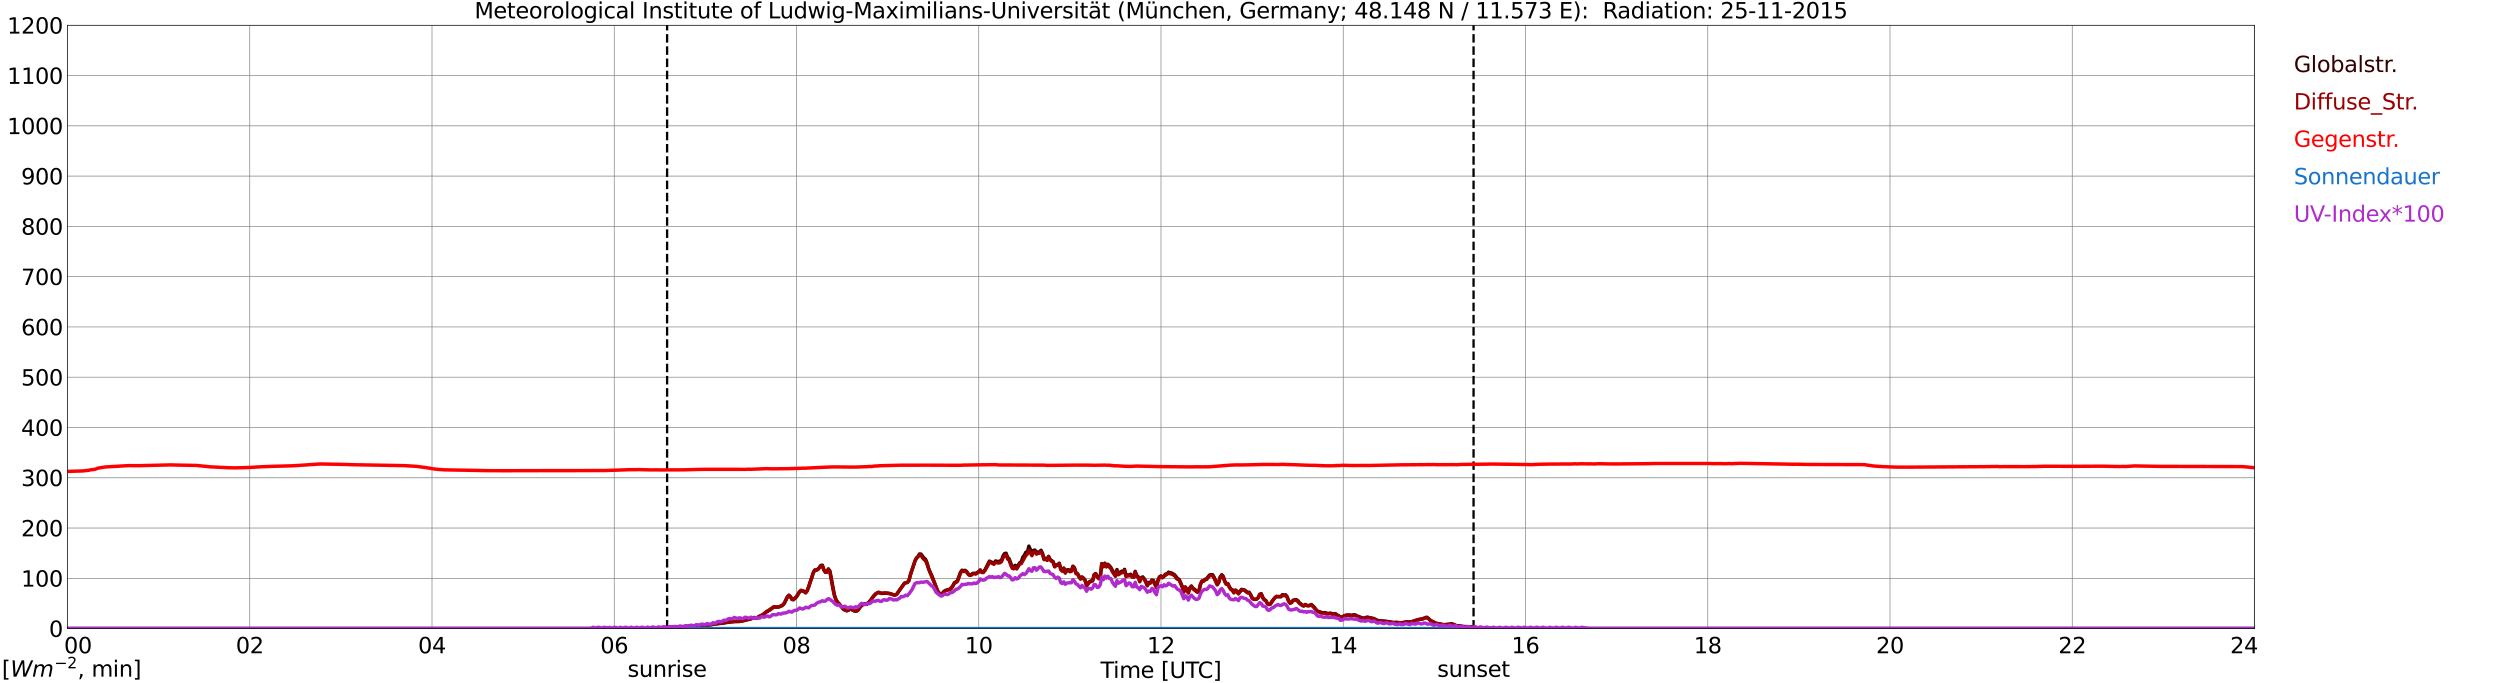 <?xml version="1.0" encoding="utf-8" standalone="no"?>
<!DOCTYPE svg PUBLIC "-//W3C//DTD SVG 1.1//EN"
  "http://www.w3.org/Graphics/SVG/1.1/DTD/svg11.dtd">
<svg xmlns:xlink="http://www.w3.org/1999/xlink" width="1085.4pt" height="296.64pt" viewBox="0 0 1085.4 296.64" xmlns="http://www.w3.org/2000/svg" version="1.1">
 <defs>
  <style type="text/css">*{stroke-linejoin: round; stroke-linecap: butt}</style>
 </defs>
 <g id="figure_1">
  <g id="patch_1">
   <path d="M 0 296.64 
L 1085.4 296.64 
L 1085.4 0 
L 0 0 
z
" style="fill: #ffffff"/>
  </g>
  <g id="axes_1">
   <g id="patch_2">
    <path d="M 29.306 272.909 
L 978.814 272.909 
L 978.814 10.976 
L 29.306 10.976 
z
" style="fill: #ffffff"/>
   </g>
   <g id="patch_3">
    <path d="M 978.814 272.909 
L 978.814 272.909 
L 978.814 10.976 
L 978.814 10.976 
z
" clip-path="url(#p3ca14f1d83)" style="fill: #d3d3d3; opacity: 0.25; stroke: #d3d3d3; stroke-linejoin: miter"/>
   </g>
   <g id="matplotlib.axis_1">
    <g id="xtick_1">
     <g id="line2d_1">
      <path d="M 29.306 272.909 
L 29.306 10.976 
" clip-path="url(#p3ca14f1d83)" style="fill: none; stroke: #808080; stroke-width: 0.3; stroke-linecap: square"/>
     </g>
     <g id="line2d_2"/>
     <g id="text_1">
      <!--    00 -->
      <g transform="translate(18.733 283.627) scale(0.095 -0.095)">
       <defs>
        <path id="DejaVuSans-20" transform="scale(0.016)"/>
        <path id="DejaVuSans-30" d="M 2034 4250 
Q 1547 4250 1301 3770 
Q 1056 3291 1056 2328 
Q 1056 1369 1301 889 
Q 1547 409 2034 409 
Q 2525 409 2770 889 
Q 3016 1369 3016 2328 
Q 3016 3291 2770 3770 
Q 2525 4250 2034 4250 
z
M 2034 4750 
Q 2819 4750 3233 4129 
Q 3647 3509 3647 2328 
Q 3647 1150 3233 529 
Q 2819 -91 2034 -91 
Q 1250 -91 836 529 
Q 422 1150 422 2328 
Q 422 3509 836 4129 
Q 1250 4750 2034 4750 
z
" transform="scale(0.016)"/>
       </defs>
       <use xlink:href="#DejaVuSans-20"/>
       <use xlink:href="#DejaVuSans-20" transform="translate(31.787 0)"/>
       <use xlink:href="#DejaVuSans-20" transform="translate(63.574 0)"/>
       <use xlink:href="#DejaVuSans-30" transform="translate(95.361 0)"/>
       <use xlink:href="#DejaVuSans-30" transform="translate(158.984 0)"/>
      </g>
     </g>
    </g>
    <g id="xtick_2">
     <g id="line2d_3">
      <path d="M 108.431 272.909 
L 108.431 10.976 
" clip-path="url(#p3ca14f1d83)" style="fill: none; stroke: #808080; stroke-width: 0.3; stroke-linecap: square"/>
     </g>
     <g id="line2d_4"/>
     <g id="text_2">
      <!-- 02 -->
      <g transform="translate(102.387 283.627) scale(0.095 -0.095)">
       <defs>
        <path id="DejaVuSans-32" d="M 1228 531 
L 3431 531 
L 3431 0 
L 469 0 
L 469 531 
Q 828 903 1448 1529 
Q 2069 2156 2228 2338 
Q 2531 2678 2651 2914 
Q 2772 3150 2772 3378 
Q 2772 3750 2511 3984 
Q 2250 4219 1831 4219 
Q 1534 4219 1204 4116 
Q 875 4013 500 3803 
L 500 4441 
Q 881 4594 1212 4672 
Q 1544 4750 1819 4750 
Q 2544 4750 2975 4387 
Q 3406 4025 3406 3419 
Q 3406 3131 3298 2873 
Q 3191 2616 2906 2266 
Q 2828 2175 2409 1742 
Q 1991 1309 1228 531 
z
" transform="scale(0.016)"/>
       </defs>
       <use xlink:href="#DejaVuSans-30"/>
       <use xlink:href="#DejaVuSans-32" transform="translate(63.623 0)"/>
      </g>
     </g>
    </g>
    <g id="xtick_3">
     <g id="line2d_5">
      <path d="M 187.557 272.909 
L 187.557 10.976 
" clip-path="url(#p3ca14f1d83)" style="fill: none; stroke: #808080; stroke-width: 0.3; stroke-linecap: square"/>
     </g>
     <g id="line2d_6"/>
     <g id="text_3">
      <!-- 04 -->
      <g transform="translate(181.513 283.627) scale(0.095 -0.095)">
       <defs>
        <path id="DejaVuSans-34" d="M 2419 4116 
L 825 1625 
L 2419 1625 
L 2419 4116 
z
M 2253 4666 
L 3047 4666 
L 3047 1625 
L 3713 1625 
L 3713 1100 
L 3047 1100 
L 3047 0 
L 2419 0 
L 2419 1100 
L 313 1100 
L 313 1709 
L 2253 4666 
z
" transform="scale(0.016)"/>
       </defs>
       <use xlink:href="#DejaVuSans-30"/>
       <use xlink:href="#DejaVuSans-34" transform="translate(63.623 0)"/>
      </g>
     </g>
    </g>
    <g id="xtick_4">
     <g id="line2d_7">
      <path d="M 266.683 272.909 
L 266.683 10.976 
" clip-path="url(#p3ca14f1d83)" style="fill: none; stroke: #808080; stroke-width: 0.3; stroke-linecap: square"/>
     </g>
     <g id="line2d_8"/>
     <g id="text_4">
      <!-- 06 -->
      <g transform="translate(260.638 283.627) scale(0.095 -0.095)">
       <defs>
        <path id="DejaVuSans-36" d="M 2113 2584 
Q 1688 2584 1439 2293 
Q 1191 2003 1191 1497 
Q 1191 994 1439 701 
Q 1688 409 2113 409 
Q 2538 409 2786 701 
Q 3034 994 3034 1497 
Q 3034 2003 2786 2293 
Q 2538 2584 2113 2584 
z
M 3366 4563 
L 3366 3988 
Q 3128 4100 2886 4159 
Q 2644 4219 2406 4219 
Q 1781 4219 1451 3797 
Q 1122 3375 1075 2522 
Q 1259 2794 1537 2939 
Q 1816 3084 2150 3084 
Q 2853 3084 3261 2657 
Q 3669 2231 3669 1497 
Q 3669 778 3244 343 
Q 2819 -91 2113 -91 
Q 1303 -91 875 529 
Q 447 1150 447 2328 
Q 447 3434 972 4092 
Q 1497 4750 2381 4750 
Q 2619 4750 2861 4703 
Q 3103 4656 3366 4563 
z
" transform="scale(0.016)"/>
       </defs>
       <use xlink:href="#DejaVuSans-30"/>
       <use xlink:href="#DejaVuSans-36" transform="translate(63.623 0)"/>
      </g>
     </g>
    </g>
    <g id="xtick_5">
     <g id="line2d_9">
      <path d="M 345.808 272.909 
L 345.808 10.976 
" clip-path="url(#p3ca14f1d83)" style="fill: none; stroke: #808080; stroke-width: 0.3; stroke-linecap: square"/>
     </g>
     <g id="line2d_10"/>
     <g id="text_5">
      <!-- 08 -->
      <g transform="translate(339.764 283.627) scale(0.095 -0.095)">
       <defs>
        <path id="DejaVuSans-38" d="M 2034 2216 
Q 1584 2216 1326 1975 
Q 1069 1734 1069 1313 
Q 1069 891 1326 650 
Q 1584 409 2034 409 
Q 2484 409 2743 651 
Q 3003 894 3003 1313 
Q 3003 1734 2745 1975 
Q 2488 2216 2034 2216 
z
M 1403 2484 
Q 997 2584 770 2862 
Q 544 3141 544 3541 
Q 544 4100 942 4425 
Q 1341 4750 2034 4750 
Q 2731 4750 3128 4425 
Q 3525 4100 3525 3541 
Q 3525 3141 3298 2862 
Q 3072 2584 2669 2484 
Q 3125 2378 3379 2068 
Q 3634 1759 3634 1313 
Q 3634 634 3220 271 
Q 2806 -91 2034 -91 
Q 1263 -91 848 271 
Q 434 634 434 1313 
Q 434 1759 690 2068 
Q 947 2378 1403 2484 
z
M 1172 3481 
Q 1172 3119 1398 2916 
Q 1625 2713 2034 2713 
Q 2441 2713 2670 2916 
Q 2900 3119 2900 3481 
Q 2900 3844 2670 4047 
Q 2441 4250 2034 4250 
Q 1625 4250 1398 4047 
Q 1172 3844 1172 3481 
z
" transform="scale(0.016)"/>
       </defs>
       <use xlink:href="#DejaVuSans-30"/>
       <use xlink:href="#DejaVuSans-38" transform="translate(63.623 0)"/>
      </g>
     </g>
    </g>
    <g id="xtick_6">
     <g id="line2d_11">
      <path d="M 424.934 272.909 
L 424.934 10.976 
" clip-path="url(#p3ca14f1d83)" style="fill: none; stroke: #808080; stroke-width: 0.3; stroke-linecap: square"/>
     </g>
     <g id="line2d_12"/>
     <g id="text_6">
      <!-- 10 -->
      <g transform="translate(418.89 283.627) scale(0.095 -0.095)">
       <defs>
        <path id="DejaVuSans-31" d="M 794 531 
L 1825 531 
L 1825 4091 
L 703 3866 
L 703 4441 
L 1819 4666 
L 2450 4666 
L 2450 531 
L 3481 531 
L 3481 0 
L 794 0 
L 794 531 
z
" transform="scale(0.016)"/>
       </defs>
       <use xlink:href="#DejaVuSans-31"/>
       <use xlink:href="#DejaVuSans-30" transform="translate(63.623 0)"/>
      </g>
     </g>
    </g>
    <g id="xtick_7">
     <g id="line2d_13">
      <path d="M 504.06 272.909 
L 504.06 10.976 
" clip-path="url(#p3ca14f1d83)" style="fill: none; stroke: #808080; stroke-width: 0.3; stroke-linecap: square"/>
     </g>
     <g id="line2d_14"/>
     <g id="text_7">
      <!-- 12 -->
      <g transform="translate(498.015 283.627) scale(0.095 -0.095)">
       <use xlink:href="#DejaVuSans-31"/>
       <use xlink:href="#DejaVuSans-32" transform="translate(63.623 0)"/>
      </g>
     </g>
    </g>
    <g id="xtick_8">
     <g id="line2d_15">
      <path d="M 583.185 272.909 
L 583.185 10.976 
" clip-path="url(#p3ca14f1d83)" style="fill: none; stroke: #808080; stroke-width: 0.3; stroke-linecap: square"/>
     </g>
     <g id="line2d_16"/>
     <g id="text_8">
      <!-- 14 -->
      <g transform="translate(577.141 283.627) scale(0.095 -0.095)">
       <use xlink:href="#DejaVuSans-31"/>
       <use xlink:href="#DejaVuSans-34" transform="translate(63.623 0)"/>
      </g>
     </g>
    </g>
    <g id="xtick_9">
     <g id="line2d_17">
      <path d="M 662.311 272.909 
L 662.311 10.976 
" clip-path="url(#p3ca14f1d83)" style="fill: none; stroke: #808080; stroke-width: 0.3; stroke-linecap: square"/>
     </g>
     <g id="line2d_18"/>
     <g id="text_9">
      <!-- 16 -->
      <g transform="translate(656.267 283.627) scale(0.095 -0.095)">
       <use xlink:href="#DejaVuSans-31"/>
       <use xlink:href="#DejaVuSans-36" transform="translate(63.623 0)"/>
      </g>
     </g>
    </g>
    <g id="xtick_10">
     <g id="line2d_19">
      <path d="M 741.437 272.909 
L 741.437 10.976 
" clip-path="url(#p3ca14f1d83)" style="fill: none; stroke: #808080; stroke-width: 0.3; stroke-linecap: square"/>
     </g>
     <g id="line2d_20"/>
     <g id="text_10">
      <!-- 18 -->
      <g transform="translate(735.392 283.627) scale(0.095 -0.095)">
       <use xlink:href="#DejaVuSans-31"/>
       <use xlink:href="#DejaVuSans-38" transform="translate(63.623 0)"/>
      </g>
     </g>
    </g>
    <g id="xtick_11">
     <g id="line2d_21">
      <path d="M 820.562 272.909 
L 820.562 10.976 
" clip-path="url(#p3ca14f1d83)" style="fill: none; stroke: #808080; stroke-width: 0.3; stroke-linecap: square"/>
     </g>
     <g id="line2d_22"/>
     <g id="text_11">
      <!-- 20 -->
      <g transform="translate(814.518 283.627) scale(0.095 -0.095)">
       <use xlink:href="#DejaVuSans-32"/>
       <use xlink:href="#DejaVuSans-30" transform="translate(63.623 0)"/>
      </g>
     </g>
    </g>
    <g id="xtick_12">
     <g id="line2d_23">
      <path d="M 899.688 272.909 
L 899.688 10.976 
" clip-path="url(#p3ca14f1d83)" style="fill: none; stroke: #808080; stroke-width: 0.3; stroke-linecap: square"/>
     </g>
     <g id="line2d_24"/>
     <g id="text_12">
      <!-- 22 -->
      <g transform="translate(893.644 283.627) scale(0.095 -0.095)">
       <use xlink:href="#DejaVuSans-32"/>
       <use xlink:href="#DejaVuSans-32" transform="translate(63.623 0)"/>
      </g>
     </g>
    </g>
    <g id="xtick_13">
     <g id="line2d_25">
      <path d="M 978.814 272.909 
L 978.814 10.976 
" clip-path="url(#p3ca14f1d83)" style="fill: none; stroke: #808080; stroke-width: 0.3; stroke-linecap: square"/>
     </g>
     <g id="line2d_26"/>
     <g id="text_13">
      <!-- 24    -->
      <g transform="translate(968.241 283.627) scale(0.095 -0.095)">
       <use xlink:href="#DejaVuSans-32"/>
       <use xlink:href="#DejaVuSans-34" transform="translate(63.623 0)"/>
       <use xlink:href="#DejaVuSans-20" transform="translate(127.246 0)"/>
       <use xlink:href="#DejaVuSans-20" transform="translate(159.033 0)"/>
       <use xlink:href="#DejaVuSans-20" transform="translate(190.82 0)"/>
      </g>
     </g>
    </g>
    <g id="text_14">
     <!-- Time [UTC] -->
     <g transform="translate(477.806 294.322) scale(0.095 -0.095)">
      <defs>
       <path id="DejaVuSans-54" d="M -19 4666 
L 3928 4666 
L 3928 4134 
L 2272 4134 
L 2272 0 
L 1638 0 
L 1638 4134 
L -19 4134 
L -19 4666 
z
" transform="scale(0.016)"/>
       <path id="DejaVuSans-69" d="M 603 3500 
L 1178 3500 
L 1178 0 
L 603 0 
L 603 3500 
z
M 603 4863 
L 1178 4863 
L 1178 4134 
L 603 4134 
L 603 4863 
z
" transform="scale(0.016)"/>
       <path id="DejaVuSans-6d" d="M 3328 2828 
Q 3544 3216 3844 3400 
Q 4144 3584 4550 3584 
Q 5097 3584 5394 3201 
Q 5691 2819 5691 2113 
L 5691 0 
L 5113 0 
L 5113 2094 
Q 5113 2597 4934 2840 
Q 4756 3084 4391 3084 
Q 3944 3084 3684 2787 
Q 3425 2491 3425 1978 
L 3425 0 
L 2847 0 
L 2847 2094 
Q 2847 2600 2669 2842 
Q 2491 3084 2119 3084 
Q 1678 3084 1418 2786 
Q 1159 2488 1159 1978 
L 1159 0 
L 581 0 
L 581 3500 
L 1159 3500 
L 1159 2956 
Q 1356 3278 1631 3431 
Q 1906 3584 2284 3584 
Q 2666 3584 2933 3390 
Q 3200 3197 3328 2828 
z
" transform="scale(0.016)"/>
       <path id="DejaVuSans-65" d="M 3597 1894 
L 3597 1613 
L 953 1613 
Q 991 1019 1311 708 
Q 1631 397 2203 397 
Q 2534 397 2845 478 
Q 3156 559 3463 722 
L 3463 178 
Q 3153 47 2828 -22 
Q 2503 -91 2169 -91 
Q 1331 -91 842 396 
Q 353 884 353 1716 
Q 353 2575 817 3079 
Q 1281 3584 2069 3584 
Q 2775 3584 3186 3129 
Q 3597 2675 3597 1894 
z
M 3022 2063 
Q 3016 2534 2758 2815 
Q 2500 3097 2075 3097 
Q 1594 3097 1305 2825 
Q 1016 2553 972 2059 
L 3022 2063 
z
" transform="scale(0.016)"/>
       <path id="DejaVuSans-5b" d="M 550 4863 
L 1875 4863 
L 1875 4416 
L 1125 4416 
L 1125 -397 
L 1875 -397 
L 1875 -844 
L 550 -844 
L 550 4863 
z
" transform="scale(0.016)"/>
       <path id="DejaVuSans-55" d="M 556 4666 
L 1191 4666 
L 1191 1831 
Q 1191 1081 1462 751 
Q 1734 422 2344 422 
Q 2950 422 3222 751 
Q 3494 1081 3494 1831 
L 3494 4666 
L 4128 4666 
L 4128 1753 
Q 4128 841 3676 375 
Q 3225 -91 2344 -91 
Q 1459 -91 1007 375 
Q 556 841 556 1753 
L 556 4666 
z
" transform="scale(0.016)"/>
       <path id="DejaVuSans-43" d="M 4122 4306 
L 4122 3641 
Q 3803 3938 3442 4084 
Q 3081 4231 2675 4231 
Q 1875 4231 1450 3742 
Q 1025 3253 1025 2328 
Q 1025 1406 1450 917 
Q 1875 428 2675 428 
Q 3081 428 3442 575 
Q 3803 722 4122 1019 
L 4122 359 
Q 3791 134 3420 21 
Q 3050 -91 2638 -91 
Q 1578 -91 968 557 
Q 359 1206 359 2328 
Q 359 3453 968 4101 
Q 1578 4750 2638 4750 
Q 3056 4750 3426 4639 
Q 3797 4528 4122 4306 
z
" transform="scale(0.016)"/>
       <path id="DejaVuSans-5d" d="M 1947 4863 
L 1947 -844 
L 622 -844 
L 622 -397 
L 1369 -397 
L 1369 4416 
L 622 4416 
L 622 4863 
L 1947 4863 
z
" transform="scale(0.016)"/>
      </defs>
      <use xlink:href="#DejaVuSans-54"/>
      <use xlink:href="#DejaVuSans-69" transform="translate(57.959 0)"/>
      <use xlink:href="#DejaVuSans-6d" transform="translate(85.742 0)"/>
      <use xlink:href="#DejaVuSans-65" transform="translate(183.154 0)"/>
      <use xlink:href="#DejaVuSans-20" transform="translate(244.678 0)"/>
      <use xlink:href="#DejaVuSans-5b" transform="translate(276.465 0)"/>
      <use xlink:href="#DejaVuSans-55" transform="translate(315.479 0)"/>
      <use xlink:href="#DejaVuSans-54" transform="translate(388.672 0)"/>
      <use xlink:href="#DejaVuSans-43" transform="translate(443.881 0)"/>
      <use xlink:href="#DejaVuSans-5d" transform="translate(513.705 0)"/>
     </g>
    </g>
   </g>
   <g id="matplotlib.axis_2">
    <g id="ytick_1">
     <g id="line2d_27">
      <path d="M 29.306 272.909 
L 978.814 272.909 
" clip-path="url(#p3ca14f1d83)" style="fill: none; stroke: #808080; stroke-width: 0.3; stroke-linecap: square"/>
     </g>
     <g id="line2d_28"/>
     <g id="text_15">
      <!-- 0 -->
      <g transform="translate(21.261 276.518) scale(0.095 -0.095)">
       <use xlink:href="#DejaVuSans-30"/>
      </g>
     </g>
    </g>
    <g id="ytick_2">
     <g id="line2d_29">
      <path d="M 29.306 251.081 
L 978.814 251.081 
" clip-path="url(#p3ca14f1d83)" style="fill: none; stroke: #808080; stroke-width: 0.3; stroke-linecap: square"/>
     </g>
     <g id="line2d_30"/>
     <g id="text_16">
      <!-- 100 -->
      <g transform="translate(9.173 254.69) scale(0.095 -0.095)">
       <use xlink:href="#DejaVuSans-31"/>
       <use xlink:href="#DejaVuSans-30" transform="translate(63.623 0)"/>
       <use xlink:href="#DejaVuSans-30" transform="translate(127.246 0)"/>
      </g>
     </g>
    </g>
    <g id="ytick_3">
     <g id="line2d_31">
      <path d="M 29.306 229.253 
L 978.814 229.253 
" clip-path="url(#p3ca14f1d83)" style="fill: none; stroke: #808080; stroke-width: 0.3; stroke-linecap: square"/>
     </g>
     <g id="line2d_32"/>
     <g id="text_17">
      <!-- 200 -->
      <g transform="translate(9.173 232.863) scale(0.095 -0.095)">
       <use xlink:href="#DejaVuSans-32"/>
       <use xlink:href="#DejaVuSans-30" transform="translate(63.623 0)"/>
       <use xlink:href="#DejaVuSans-30" transform="translate(127.246 0)"/>
      </g>
     </g>
    </g>
    <g id="ytick_4">
     <g id="line2d_33">
      <path d="M 29.306 207.426 
L 978.814 207.426 
" clip-path="url(#p3ca14f1d83)" style="fill: none; stroke: #808080; stroke-width: 0.3; stroke-linecap: square"/>
     </g>
     <g id="line2d_34"/>
     <g id="text_18">
      <!-- 300 -->
      <g transform="translate(9.173 211.035) scale(0.095 -0.095)">
       <defs>
        <path id="DejaVuSans-33" d="M 2597 2516 
Q 3050 2419 3304 2112 
Q 3559 1806 3559 1356 
Q 3559 666 3084 287 
Q 2609 -91 1734 -91 
Q 1441 -91 1130 -33 
Q 819 25 488 141 
L 488 750 
Q 750 597 1062 519 
Q 1375 441 1716 441 
Q 2309 441 2620 675 
Q 2931 909 2931 1356 
Q 2931 1769 2642 2001 
Q 2353 2234 1838 2234 
L 1294 2234 
L 1294 2753 
L 1863 2753 
Q 2328 2753 2575 2939 
Q 2822 3125 2822 3475 
Q 2822 3834 2567 4026 
Q 2313 4219 1838 4219 
Q 1578 4219 1281 4162 
Q 984 4106 628 3988 
L 628 4550 
Q 988 4650 1302 4700 
Q 1616 4750 1894 4750 
Q 2613 4750 3031 4423 
Q 3450 4097 3450 3541 
Q 3450 3153 3228 2886 
Q 3006 2619 2597 2516 
z
" transform="scale(0.016)"/>
       </defs>
       <use xlink:href="#DejaVuSans-33"/>
       <use xlink:href="#DejaVuSans-30" transform="translate(63.623 0)"/>
       <use xlink:href="#DejaVuSans-30" transform="translate(127.246 0)"/>
      </g>
     </g>
    </g>
    <g id="ytick_5">
     <g id="line2d_35">
      <path d="M 29.306 185.598 
L 978.814 185.598 
" clip-path="url(#p3ca14f1d83)" style="fill: none; stroke: #808080; stroke-width: 0.3; stroke-linecap: square"/>
     </g>
     <g id="line2d_36"/>
     <g id="text_19">
      <!-- 400 -->
      <g transform="translate(9.173 189.207) scale(0.095 -0.095)">
       <use xlink:href="#DejaVuSans-34"/>
       <use xlink:href="#DejaVuSans-30" transform="translate(63.623 0)"/>
       <use xlink:href="#DejaVuSans-30" transform="translate(127.246 0)"/>
      </g>
     </g>
    </g>
    <g id="ytick_6">
     <g id="line2d_37">
      <path d="M 29.306 163.77 
L 978.814 163.77 
" clip-path="url(#p3ca14f1d83)" style="fill: none; stroke: #808080; stroke-width: 0.3; stroke-linecap: square"/>
     </g>
     <g id="line2d_38"/>
     <g id="text_20">
      <!-- 500 -->
      <g transform="translate(9.173 167.379) scale(0.095 -0.095)">
       <defs>
        <path id="DejaVuSans-35" d="M 691 4666 
L 3169 4666 
L 3169 4134 
L 1269 4134 
L 1269 2991 
Q 1406 3038 1543 3061 
Q 1681 3084 1819 3084 
Q 2600 3084 3056 2656 
Q 3513 2228 3513 1497 
Q 3513 744 3044 326 
Q 2575 -91 1722 -91 
Q 1428 -91 1123 -41 
Q 819 9 494 109 
L 494 744 
Q 775 591 1075 516 
Q 1375 441 1709 441 
Q 2250 441 2565 725 
Q 2881 1009 2881 1497 
Q 2881 1984 2565 2268 
Q 2250 2553 1709 2553 
Q 1456 2553 1204 2497 
Q 953 2441 691 2322 
L 691 4666 
z
" transform="scale(0.016)"/>
       </defs>
       <use xlink:href="#DejaVuSans-35"/>
       <use xlink:href="#DejaVuSans-30" transform="translate(63.623 0)"/>
       <use xlink:href="#DejaVuSans-30" transform="translate(127.246 0)"/>
      </g>
     </g>
    </g>
    <g id="ytick_7">
     <g id="line2d_39">
      <path d="M 29.306 141.942 
L 978.814 141.942 
" clip-path="url(#p3ca14f1d83)" style="fill: none; stroke: #808080; stroke-width: 0.3; stroke-linecap: square"/>
     </g>
     <g id="line2d_40"/>
     <g id="text_21">
      <!-- 600 -->
      <g transform="translate(9.173 145.551) scale(0.095 -0.095)">
       <use xlink:href="#DejaVuSans-36"/>
       <use xlink:href="#DejaVuSans-30" transform="translate(63.623 0)"/>
       <use xlink:href="#DejaVuSans-30" transform="translate(127.246 0)"/>
      </g>
     </g>
    </g>
    <g id="ytick_8">
     <g id="line2d_41">
      <path d="M 29.306 120.114 
L 978.814 120.114 
" clip-path="url(#p3ca14f1d83)" style="fill: none; stroke: #808080; stroke-width: 0.3; stroke-linecap: square"/>
     </g>
     <g id="line2d_42"/>
     <g id="text_22">
      <!-- 700 -->
      <g transform="translate(9.173 123.724) scale(0.095 -0.095)">
       <defs>
        <path id="DejaVuSans-37" d="M 525 4666 
L 3525 4666 
L 3525 4397 
L 1831 0 
L 1172 0 
L 2766 4134 
L 525 4134 
L 525 4666 
z
" transform="scale(0.016)"/>
       </defs>
       <use xlink:href="#DejaVuSans-37"/>
       <use xlink:href="#DejaVuSans-30" transform="translate(63.623 0)"/>
       <use xlink:href="#DejaVuSans-30" transform="translate(127.246 0)"/>
      </g>
     </g>
    </g>
    <g id="ytick_9">
     <g id="line2d_43">
      <path d="M 29.306 98.287 
L 978.814 98.287 
" clip-path="url(#p3ca14f1d83)" style="fill: none; stroke: #808080; stroke-width: 0.3; stroke-linecap: square"/>
     </g>
     <g id="line2d_44"/>
     <g id="text_23">
      <!-- 800 -->
      <g transform="translate(9.173 101.896) scale(0.095 -0.095)">
       <use xlink:href="#DejaVuSans-38"/>
       <use xlink:href="#DejaVuSans-30" transform="translate(63.623 0)"/>
       <use xlink:href="#DejaVuSans-30" transform="translate(127.246 0)"/>
      </g>
     </g>
    </g>
    <g id="ytick_10">
     <g id="line2d_45">
      <path d="M 29.306 76.459 
L 978.814 76.459 
" clip-path="url(#p3ca14f1d83)" style="fill: none; stroke: #808080; stroke-width: 0.3; stroke-linecap: square"/>
     </g>
     <g id="line2d_46"/>
     <g id="text_24">
      <!-- 900 -->
      <g transform="translate(9.173 80.068) scale(0.095 -0.095)">
       <defs>
        <path id="DejaVuSans-39" d="M 703 97 
L 703 672 
Q 941 559 1184 500 
Q 1428 441 1663 441 
Q 2288 441 2617 861 
Q 2947 1281 2994 2138 
Q 2813 1869 2534 1725 
Q 2256 1581 1919 1581 
Q 1219 1581 811 2004 
Q 403 2428 403 3163 
Q 403 3881 828 4315 
Q 1253 4750 1959 4750 
Q 2769 4750 3195 4129 
Q 3622 3509 3622 2328 
Q 3622 1225 3098 567 
Q 2575 -91 1691 -91 
Q 1453 -91 1209 -44 
Q 966 3 703 97 
z
M 1959 2075 
Q 2384 2075 2632 2365 
Q 2881 2656 2881 3163 
Q 2881 3666 2632 3958 
Q 2384 4250 1959 4250 
Q 1534 4250 1286 3958 
Q 1038 3666 1038 3163 
Q 1038 2656 1286 2365 
Q 1534 2075 1959 2075 
z
" transform="scale(0.016)"/>
       </defs>
       <use xlink:href="#DejaVuSans-39"/>
       <use xlink:href="#DejaVuSans-30" transform="translate(63.623 0)"/>
       <use xlink:href="#DejaVuSans-30" transform="translate(127.246 0)"/>
      </g>
     </g>
    </g>
    <g id="ytick_11">
     <g id="line2d_47">
      <path d="M 29.306 54.631 
L 978.814 54.631 
" clip-path="url(#p3ca14f1d83)" style="fill: none; stroke: #808080; stroke-width: 0.3; stroke-linecap: square"/>
     </g>
     <g id="line2d_48"/>
     <g id="text_25">
      <!-- 1000 -->
      <g transform="translate(3.128 58.24) scale(0.095 -0.095)">
       <use xlink:href="#DejaVuSans-31"/>
       <use xlink:href="#DejaVuSans-30" transform="translate(63.623 0)"/>
       <use xlink:href="#DejaVuSans-30" transform="translate(127.246 0)"/>
       <use xlink:href="#DejaVuSans-30" transform="translate(190.869 0)"/>
      </g>
     </g>
    </g>
    <g id="ytick_12">
     <g id="line2d_49">
      <path d="M 29.306 32.803 
L 978.814 32.803 
" clip-path="url(#p3ca14f1d83)" style="fill: none; stroke: #808080; stroke-width: 0.3; stroke-linecap: square"/>
     </g>
     <g id="line2d_50"/>
     <g id="text_26">
      <!-- 1100 -->
      <g transform="translate(3.128 36.413) scale(0.095 -0.095)">
       <use xlink:href="#DejaVuSans-31"/>
       <use xlink:href="#DejaVuSans-31" transform="translate(63.623 0)"/>
       <use xlink:href="#DejaVuSans-30" transform="translate(127.246 0)"/>
       <use xlink:href="#DejaVuSans-30" transform="translate(190.869 0)"/>
      </g>
     </g>
    </g>
    <g id="ytick_13">
     <g id="line2d_51">
      <path d="M 29.306 10.976 
L 978.814 10.976 
" clip-path="url(#p3ca14f1d83)" style="fill: none; stroke: #808080; stroke-width: 0.3; stroke-linecap: square"/>
     </g>
     <g id="line2d_52"/>
     <g id="text_27">
      <!-- 1200 -->
      <g transform="translate(3.128 14.585) scale(0.095 -0.095)">
       <use xlink:href="#DejaVuSans-31"/>
       <use xlink:href="#DejaVuSans-32" transform="translate(63.623 0)"/>
       <use xlink:href="#DejaVuSans-30" transform="translate(127.246 0)"/>
       <use xlink:href="#DejaVuSans-30" transform="translate(190.869 0)"/>
      </g>
     </g>
    </g>
   </g>
   <g id="line2d_53">
    <path d="M 289.629 272.909 
L 289.629 10.976 
" clip-path="url(#p3ca14f1d83)" style="fill: none; stroke-dasharray: 3.7,1.6; stroke-dashoffset: 0; stroke: #000000"/>
   </g>
   <g id="line2d_54">
    <path d="M 639.76 272.909 
L 639.76 10.976 
" clip-path="url(#p3ca14f1d83)" style="fill: none; stroke-dasharray: 3.7,1.6; stroke-dashoffset: 0; stroke: #000000"/>
   </g>
   <g id="line2d_55">
    <path d="M 29.306 272.909 
L 280.53 272.909 
L 281.189 272.671 
L 283.827 272.699 
L 285.805 272.612 
L 300.971 271.811 
L 302.289 271.634 
L 305.586 271.396 
L 306.905 271.368 
L 308.224 271.337 
L 310.202 270.953 
L 314.158 270.508 
L 315.477 270.272 
L 318.774 269.857 
L 320.752 269.857 
L 322.73 269.501 
L 324.708 268.969 
L 325.368 268.91 
L 326.686 268.465 
L 327.346 268.168 
L 328.005 268.316 
L 328.665 268.288 
L 329.983 267.517 
L 330.643 267.279 
L 331.302 266.865 
L 332.621 265.741 
L 333.94 265.029 
L 335.918 263.577 
L 337.236 263.549 
L 337.896 263.577 
L 339.215 263.134 
L 339.874 262.689 
L 340.533 261.949 
L 341.852 259.225 
L 342.512 258.513 
L 343.171 259.105 
L 343.83 260.262 
L 344.49 260.38 
L 345.808 259.135 
L 347.127 257.003 
L 347.787 256.411 
L 349.105 256.765 
L 349.765 257.328 
L 350.424 256.499 
L 351.083 254.811 
L 351.743 252.648 
L 352.402 250.93 
L 353.062 248.739 
L 353.721 247.497 
L 354.38 247.466 
L 355.04 247.082 
L 355.699 246.43 
L 356.359 245.511 
L 357.018 245.364 
L 357.677 247.318 
L 358.337 248.296 
L 358.996 248.237 
L 359.655 246.993 
L 360.315 247.971 
L 362.293 258.454 
L 362.952 260.321 
L 363.612 261.475 
L 364.271 262.098 
L 366.249 264.586 
L 367.568 265.177 
L 368.227 265.029 
L 368.887 264.496 
L 369.546 264.496 
L 370.206 264.939 
L 370.865 265.236 
L 371.524 265.354 
L 372.184 265.206 
L 372.843 264.466 
L 373.502 263.49 
L 374.162 262.837 
L 374.821 262.392 
L 375.481 262.246 
L 376.14 262.392 
L 377.459 261.327 
L 378.118 260.587 
L 378.777 259.491 
L 380.096 257.981 
L 380.756 257.477 
L 381.415 257.21 
L 382.734 257.656 
L 384.712 257.536 
L 386.031 257.684 
L 387.349 258.009 
L 388.009 258.337 
L 388.668 258.337 
L 389.328 257.981 
L 390.646 256.084 
L 392.624 253.36 
L 393.284 252.976 
L 393.943 252.917 
L 394.603 252.146 
L 395.262 249.571 
L 397.24 243.588 
L 397.899 242.284 
L 398.559 241.662 
L 399.218 240.508 
L 399.878 240.567 
L 401.196 242.343 
L 401.856 242.817 
L 402.515 244.507 
L 403.175 246.757 
L 403.834 248.444 
L 404.493 249.747 
L 407.131 256.649 
L 407.79 257.538 
L 408.45 257.773 
L 409.109 257.656 
L 409.768 256.798 
L 410.428 256.352 
L 412.406 255.761 
L 413.065 255.139 
L 413.725 254.22 
L 414.384 252.947 
L 415.043 252.681 
L 415.703 252.059 
L 417.022 248.444 
L 417.681 247.556 
L 418.34 247.794 
L 419 247.615 
L 419.659 248.091 
L 420.318 249.066 
L 420.978 249.601 
L 421.637 249.54 
L 422.297 248.948 
L 422.956 248.89 
L 423.615 248.979 
L 424.934 248.15 
L 425.593 247.438 
L 426.253 248.326 
L 426.912 248.326 
L 427.572 247.527 
L 429.55 243.618 
L 431.528 244.565 
L 432.187 243.559 
L 433.506 243.854 
L 434.825 243.232 
L 435.484 241.337 
L 436.144 240.359 
L 436.803 240.182 
L 437.462 241.959 
L 438.122 242.581 
L 439.44 246.076 
L 440.1 246.194 
L 440.759 245.454 
L 441.419 246.017 
L 442.078 245.364 
L 442.737 244.299 
L 443.397 243.974 
L 444.056 241.929 
L 444.716 241.099 
L 445.375 239.768 
L 446.034 239.768 
L 446.694 237.103 
L 447.353 238.582 
L 448.012 240.538 
L 448.672 238.967 
L 449.331 238.82 
L 449.991 239.916 
L 450.65 239.65 
L 451.309 239.65 
L 451.969 238.908 
L 452.628 240.211 
L 453.287 242.61 
L 453.947 242.374 
L 454.606 243.086 
L 455.266 241.544 
L 455.925 242.937 
L 457.244 243.854 
L 457.903 246.017 
L 458.563 245.246 
L 459.222 245.277 
L 459.881 244.507 
L 460.541 246.905 
L 461.2 247.822 
L 461.859 246.609 
L 462.519 248.713 
L 463.178 247.469 
L 463.838 247.32 
L 464.497 247.645 
L 465.156 247.763 
L 465.816 245.81 
L 466.475 246.46 
L 467.134 248.593 
L 467.794 249.007 
L 468.453 250.162 
L 469.113 251.081 
L 469.772 250.49 
L 470.431 251.022 
L 471.091 251.821 
L 471.75 253.925 
L 472.409 253.39 
L 473.069 252.474 
L 473.728 252.177 
L 474.388 252.087 
L 475.047 249.422 
L 475.706 249.007 
L 476.366 250.162 
L 477.025 250.904 
L 477.685 250.697 
L 478.344 244.714 
L 479.003 245.869 
L 479.663 244.535 
L 480.322 245.928 
L 480.981 244.98 
L 481.641 245.572 
L 482.3 246.401 
L 482.96 247.645 
L 483.619 248.564 
L 484.278 249.747 
L 484.938 247.29 
L 485.597 248.979 
L 486.256 248.593 
L 486.916 248.03 
L 487.575 248.091 
L 488.235 247.202 
L 488.894 249.926 
L 489.553 249.571 
L 490.213 249.66 
L 490.872 249.304 
L 492.191 250.607 
L 492.85 248.06 
L 493.51 249.837 
L 494.169 250.369 
L 494.828 252.118 
L 495.488 250.815 
L 496.147 250.459 
L 496.807 251.319 
L 497.466 252.384 
L 498.125 254.013 
L 498.785 252.858 
L 499.444 252.947 
L 500.103 251.852 
L 500.763 252 
L 502.082 254.842 
L 502.741 251.91 
L 503.4 250.4 
L 504.06 250.044 
L 504.719 250.518 
L 505.379 250.044 
L 506.038 249.245 
L 506.697 249.125 
L 507.357 248.385 
L 508.016 248.713 
L 508.675 248.772 
L 509.994 249.571 
L 511.313 251.258 
L 511.972 251.585 
L 513.291 254.606 
L 513.95 256.678 
L 514.61 254.814 
L 515.269 255.789 
L 515.929 257.154 
L 516.588 255.228 
L 517.247 254.399 
L 517.907 255.346 
L 518.566 255.789 
L 519.885 256.916 
L 520.544 256.501 
L 521.204 253.598 
L 521.863 252.236 
L 522.522 252.177 
L 523.182 251.526 
L 523.841 251.258 
L 525.16 249.629 
L 525.819 249.512 
L 526.479 249.54 
L 527.138 250.666 
L 528.457 253.628 
L 529.116 252.799 
L 529.776 250.459 
L 530.435 249.54 
L 531.094 250.223 
L 531.754 252.236 
L 532.413 253.51 
L 533.073 253.362 
L 533.732 254.694 
L 534.391 255.73 
L 535.051 256.086 
L 535.71 257.271 
L 536.369 256.176 
L 537.029 256.649 
L 537.688 257.686 
L 539.007 255.879 
L 540.326 256.145 
L 541.644 257.182 
L 542.304 257.123 
L 542.963 258.129 
L 543.623 259.552 
L 544.282 260.085 
L 544.941 260.203 
L 545.601 260.085 
L 546.26 259.432 
L 546.919 258.129 
L 547.579 257.745 
L 548.238 259.345 
L 548.898 260.321 
L 549.557 260.677 
L 550.216 261.892 
L 550.876 262.394 
L 551.535 262.276 
L 552.195 261.15 
L 553.513 259.522 
L 554.173 258.959 
L 555.491 259.018 
L 556.151 258.989 
L 556.81 258.188 
L 557.47 258.367 
L 558.129 258.219 
L 558.788 258.989 
L 559.448 260.766 
L 560.107 261.803 
L 560.766 261.506 
L 561.426 260.587 
L 562.745 260.321 
L 563.404 260.707 
L 564.063 261.595 
L 565.382 262.691 
L 566.042 263.047 
L 566.701 262.425 
L 567.36 262.84 
L 568.02 262.927 
L 568.679 262.781 
L 569.338 262.453 
L 570.657 263.669 
L 571.317 264.645 
L 571.976 265.267 
L 572.635 265.594 
L 573.295 265.712 
L 573.954 266.009 
L 575.273 265.978 
L 576.592 266.393 
L 577.251 266.216 
L 577.91 266.216 
L 578.57 266.66 
L 579.229 266.422 
L 579.889 266.483 
L 580.548 267.015 
L 581.207 267.341 
L 581.867 267.993 
L 582.526 267.932 
L 583.845 267.251 
L 584.504 267.044 
L 585.823 266.985 
L 586.482 267.192 
L 587.801 266.926 
L 588.46 266.985 
L 589.12 267.458 
L 589.779 267.607 
L 591.757 268.408 
L 592.417 268.288 
L 593.076 268.052 
L 593.736 267.963 
L 596.373 268.526 
L 598.351 269.443 
L 599.67 269.563 
L 601.648 269.711 
L 603.626 270.006 
L 604.945 270.272 
L 606.264 270.213 
L 608.242 270.42 
L 610.879 269.947 
L 611.539 269.947 
L 612.198 270.095 
L 613.517 269.711 
L 614.836 269.266 
L 616.154 268.91 
L 617.473 268.674 
L 619.451 267.963 
L 620.111 268.436 
L 620.77 269.089 
L 621.429 269.563 
L 622.748 270.185 
L 623.408 270.54 
L 624.726 270.835 
L 627.364 271.25 
L 628.023 271.101 
L 628.683 271.073 
L 630.001 270.807 
L 630.661 270.925 
L 632.639 271.754 
L 633.298 271.665 
L 635.276 271.961 
L 637.914 272.138 
L 639.233 272.169 
L 641.211 272.435 
L 641.87 272.584 
L 651.761 272.909 
L 978.154 272.909 
L 978.154 272.909 
" clip-path="url(#p3ca14f1d83)" style="fill: none; stroke: #330000; stroke-width: 1.5; stroke-linecap: square"/>
   </g>
   <g id="line2d_56">
    <path d="M 29.306 272.909 
L 280.53 272.909 
L 281.189 272.675 
L 283.167 272.634 
L 285.805 272.549 
L 288.442 272.466 
L 289.102 272.507 
L 290.42 272.381 
L 291.739 272.381 
L 293.058 272.298 
L 308.224 271.289 
L 309.543 271.038 
L 311.521 270.743 
L 316.136 270.071 
L 316.796 269.947 
L 318.114 269.862 
L 319.433 269.779 
L 321.411 269.737 
L 322.73 269.443 
L 324.049 269.106 
L 325.368 268.814 
L 326.686 268.351 
L 327.346 268.056 
L 328.005 268.225 
L 328.665 268.183 
L 329.324 267.723 
L 331.302 266.756 
L 332.621 265.664 
L 334.599 264.405 
L 335.918 263.44 
L 337.236 263.567 
L 337.896 263.567 
L 339.215 263.021 
L 339.874 262.6 
L 340.533 261.844 
L 341.852 259.074 
L 342.512 258.402 
L 343.171 259.033 
L 343.83 260.166 
L 344.49 260.292 
L 345.808 258.991 
L 347.127 256.85 
L 347.787 256.263 
L 349.105 256.724 
L 349.765 257.396 
L 350.424 256.514 
L 351.083 254.835 
L 353.062 248.789 
L 353.721 247.532 
L 354.38 247.615 
L 355.04 247.32 
L 355.699 246.606 
L 356.359 245.642 
L 357.018 245.6 
L 357.677 247.488 
L 358.337 248.497 
L 358.996 248.455 
L 359.655 247.196 
L 360.315 248.243 
L 361.634 255.717 
L 362.293 258.655 
L 362.952 260.417 
L 363.612 261.467 
L 364.271 262.098 
L 366.249 264.531 
L 367.568 265.118 
L 368.227 264.909 
L 368.887 264.405 
L 369.546 264.405 
L 370.865 265.204 
L 371.524 265.287 
L 372.184 265.118 
L 372.843 264.363 
L 373.502 263.398 
L 374.821 262.266 
L 375.481 262.18 
L 376.14 262.349 
L 377.459 261.216 
L 378.777 259.452 
L 379.437 258.529 
L 380.096 257.856 
L 381.415 257.143 
L 382.734 257.564 
L 384.053 257.396 
L 386.031 257.605 
L 388.009 258.278 
L 388.668 258.319 
L 389.328 257.983 
L 392.624 253.24 
L 393.284 252.945 
L 393.943 252.886 
L 394.603 252.046 
L 395.262 249.527 
L 397.24 243.609 
L 397.899 242.308 
L 398.559 241.721 
L 399.218 240.713 
L 399.878 241.09 
L 400.537 242.223 
L 401.196 242.937 
L 401.856 243.483 
L 402.515 244.995 
L 403.175 247.052 
L 406.471 255.069 
L 407.131 256.789 
L 407.79 257.712 
L 408.45 257.924 
L 409.109 257.797 
L 409.768 257.084 
L 410.428 256.538 
L 411.746 256.075 
L 412.406 256.075 
L 413.065 255.447 
L 413.725 254.438 
L 414.384 253.222 
L 415.043 252.886 
L 415.703 252.382 
L 417.022 248.73 
L 417.681 247.848 
L 418.34 248.143 
L 419 247.933 
L 419.659 248.394 
L 420.318 249.317 
L 420.978 249.822 
L 421.637 249.739 
L 422.297 249.193 
L 422.956 249.066 
L 423.615 249.234 
L 424.934 248.353 
L 425.593 247.597 
L 426.253 248.562 
L 426.912 248.562 
L 427.572 247.765 
L 428.89 245.497 
L 429.55 243.946 
L 431.528 244.995 
L 432.187 244.07 
L 432.847 244.323 
L 433.506 244.45 
L 434.165 244.323 
L 434.825 243.819 
L 435.484 242.099 
L 436.144 241.176 
L 436.803 240.881 
L 437.462 242.728 
L 438.122 243.232 
L 438.781 245.161 
L 439.44 246.715 
L 440.1 246.967 
L 440.759 246.17 
L 441.419 247.01 
L 442.737 244.827 
L 443.397 244.701 
L 445.375 241.176 
L 446.034 240.545 
L 446.694 238.866 
L 448.012 241.259 
L 448.672 239.663 
L 449.331 239.453 
L 449.991 240.586 
L 450.65 240.294 
L 451.309 240.167 
L 451.969 239.495 
L 452.628 240.796 
L 453.287 242.979 
L 453.947 242.686 
L 454.606 243.273 
L 455.266 241.678 
L 455.925 243.147 
L 456.584 243.736 
L 457.244 244.114 
L 457.903 246.043 
L 458.563 245.497 
L 459.222 245.373 
L 459.881 244.742 
L 460.541 247.344 
L 461.2 247.975 
L 461.859 246.842 
L 462.519 248.73 
L 463.178 247.68 
L 463.838 247.597 
L 464.497 248.226 
L 465.156 248.058 
L 465.816 246.087 
L 466.475 246.842 
L 467.134 249.066 
L 467.794 249.149 
L 468.453 250.494 
L 469.113 251.459 
L 469.772 250.662 
L 470.431 251.291 
L 471.091 252.089 
L 471.75 254.438 
L 473.069 252.677 
L 473.728 252.509 
L 474.388 252.172 
L 475.047 249.612 
L 475.706 249.108 
L 476.366 250.577 
L 477.025 251.291 
L 477.685 250.535 
L 478.344 244.701 
L 479.003 246.128 
L 479.663 244.616 
L 480.322 246.128 
L 480.981 245.161 
L 481.641 246.253 
L 482.3 246.842 
L 482.96 248.27 
L 484.278 250.241 
L 484.938 247.89 
L 485.597 249.527 
L 486.916 248.647 
L 487.575 248.521 
L 488.235 247.765 
L 488.894 250.409 
L 489.553 249.948 
L 490.213 250.031 
L 490.872 249.695 
L 491.532 250.577 
L 492.191 250.662 
L 492.85 248.311 
L 493.51 250.241 
L 494.169 250.786 
L 494.828 252.592 
L 495.488 250.954 
L 496.147 250.954 
L 496.807 251.417 
L 498.125 254.355 
L 498.785 253.137 
L 499.444 253.181 
L 500.103 252.172 
L 500.763 252.467 
L 502.082 255.196 
L 502.741 252.089 
L 503.4 250.703 
L 504.06 250.284 
L 504.719 250.871 
L 505.379 250.199 
L 507.357 248.815 
L 508.016 249.108 
L 508.675 249.234 
L 509.994 249.948 
L 510.654 251.081 
L 511.313 251.544 
L 511.972 251.836 
L 513.291 255.027 
L 513.95 257.125 
L 514.61 255.069 
L 515.929 257.503 
L 516.588 255.32 
L 517.247 254.733 
L 517.907 255.656 
L 519.226 256.706 
L 519.885 257.167 
L 520.544 256.621 
L 521.204 253.641 
L 521.863 252.382 
L 522.522 252.382 
L 523.182 251.71 
L 523.841 251.585 
L 525.16 249.948 
L 525.819 249.863 
L 526.479 249.907 
L 527.138 251.04 
L 528.457 253.936 
L 529.116 252.886 
L 529.776 250.577 
L 530.435 249.99 
L 531.094 250.662 
L 531.754 252.635 
L 532.413 253.727 
L 533.073 253.39 
L 533.732 254.984 
L 534.391 255.951 
L 535.051 256.287 
L 535.71 257.378 
L 536.369 256.287 
L 537.029 256.833 
L 537.688 257.839 
L 539.007 256.075 
L 540.326 256.328 
L 541.644 257.42 
L 542.304 257.293 
L 542.963 258.302 
L 543.623 259.729 
L 544.282 260.148 
L 544.941 260.275 
L 545.601 260.107 
L 546.26 259.517 
L 546.919 258.048 
L 547.579 257.88 
L 548.238 259.603 
L 548.898 260.484 
L 549.557 260.821 
L 550.216 262.122 
L 550.876 262.499 
L 551.535 262.29 
L 552.854 260.358 
L 553.513 259.476 
L 554.173 258.972 
L 554.832 259.098 
L 555.491 259.015 
L 556.151 259.098 
L 556.81 258.258 
L 557.47 258.638 
L 558.129 258.47 
L 558.788 259.266 
L 559.448 261.072 
L 560.107 261.912 
L 560.766 261.617 
L 561.426 260.694 
L 562.085 260.567 
L 562.745 260.567 
L 563.404 261.03 
L 564.063 261.868 
L 565.382 262.918 
L 566.042 263.086 
L 566.701 262.541 
L 567.36 262.96 
L 568.02 263.045 
L 568.679 262.918 
L 569.338 262.582 
L 571.976 265.479 
L 573.954 266.192 
L 574.613 266.109 
L 575.932 266.36 
L 576.592 266.57 
L 577.251 266.402 
L 577.91 266.443 
L 578.57 266.906 
L 579.229 266.487 
L 579.889 266.655 
L 580.548 267.201 
L 581.207 267.369 
L 581.867 268.08 
L 582.526 268.039 
L 583.845 267.325 
L 585.164 267.074 
L 585.823 267.074 
L 586.482 267.284 
L 587.801 266.989 
L 588.46 267.157 
L 591.098 268.417 
L 591.757 268.502 
L 593.736 268.039 
L 594.395 268.207 
L 595.054 268.249 
L 597.032 268.962 
L 597.692 269.384 
L 599.011 269.635 
L 602.967 269.971 
L 604.945 270.348 
L 605.604 270.263 
L 608.901 270.39 
L 610.22 270.097 
L 611.539 270.097 
L 612.198 270.18 
L 612.858 270.054 
L 613.517 269.761 
L 614.836 269.34 
L 616.154 268.962 
L 617.473 268.794 
L 618.792 268.292 
L 619.451 268.166 
L 620.111 268.585 
L 620.77 269.257 
L 622.748 270.39 
L 623.408 270.685 
L 626.705 271.272 
L 629.342 271.062 
L 630.001 270.936 
L 630.661 271.021 
L 631.98 271.566 
L 632.639 271.776 
L 633.958 271.944 
L 635.276 272.112 
L 640.552 272.49 
L 643.189 272.909 
L 644.508 272.909 
L 978.154 272.909 
L 978.154 272.909 
" clip-path="url(#p3ca14f1d83)" style="fill: none; stroke: #990000; stroke-width: 1.5; stroke-linecap: square"/>
   </g>
   <g id="line2d_57">
    <path d="M 29.306 204.658 
L 35.9 204.468 
L 38.537 204.184 
L 39.197 203.996 
L 41.175 203.782 
L 42.493 203.263 
L 43.812 203.04 
L 45.79 202.735 
L 55.681 202.152 
L 60.297 202.185 
L 74.144 201.838 
L 76.781 201.912 
L 85.353 202.078 
L 91.288 202.685 
L 95.903 202.903 
L 99.2 203.071 
L 101.838 203.128 
L 104.475 203.069 
L 108.431 202.949 
L 113.047 202.665 
L 117.663 202.492 
L 127.553 202.213 
L 138.763 201.453 
L 140.741 201.467 
L 149.313 201.626 
L 152.61 201.75 
L 175.688 202.161 
L 180.963 202.488 
L 184.92 203.016 
L 188.217 203.562 
L 190.195 203.796 
L 192.832 203.983 
L 213.273 204.359 
L 220.526 204.365 
L 232.395 204.341 
L 234.373 204.328 
L 242.945 204.317 
L 262.726 204.282 
L 269.32 204.066 
L 273.277 203.911 
L 275.914 203.922 
L 277.233 203.863 
L 280.53 203.959 
L 282.508 204.014 
L 285.145 204.001 
L 287.124 204.023 
L 289.761 204.012 
L 297.014 203.977 
L 303.608 203.802 
L 306.246 203.763 
L 320.093 203.756 
L 321.411 203.782 
L 324.049 203.778 
L 324.708 203.702 
L 326.027 203.745 
L 332.621 203.473 
L 334.599 203.527 
L 335.918 203.538 
L 342.512 203.475 
L 347.787 203.294 
L 349.765 203.256 
L 356.359 202.929 
L 361.634 202.711 
L 370.865 202.796 
L 374.821 202.665 
L 376.799 202.602 
L 377.459 202.512 
L 378.118 202.575 
L 379.437 202.377 
L 380.756 202.305 
L 382.074 202.207 
L 391.306 201.966 
L 403.175 201.958 
L 417.022 202.014 
L 418.34 201.918 
L 419.659 201.927 
L 420.978 201.877 
L 422.956 201.862 
L 424.275 201.829 
L 432.187 201.739 
L 433.506 201.87 
L 453.287 201.953 
L 454.606 202.047 
L 456.584 202.038 
L 467.134 201.931 
L 471.75 201.934 
L 473.728 201.977 
L 475.047 201.997 
L 477.685 201.969 
L 479.663 201.936 
L 480.981 201.995 
L 481.641 201.975 
L 483.619 202.226 
L 484.938 202.231 
L 488.894 202.466 
L 490.872 202.492 
L 493.51 202.353 
L 500.763 202.519 
L 502.741 202.575 
L 516.588 202.702 
L 518.566 202.678 
L 520.544 202.654 
L 521.863 202.687 
L 525.16 202.652 
L 533.732 201.977 
L 535.71 201.87 
L 540.985 201.835 
L 545.601 201.726 
L 548.238 201.643 
L 555.491 201.674 
L 556.81 201.595 
L 558.788 201.683 
L 562.085 201.766 
L 568.02 201.999 
L 571.317 202.043 
L 574.613 202.209 
L 576.592 202.226 
L 579.229 202.215 
L 580.548 202.102 
L 581.207 202.134 
L 582.526 202.036 
L 583.845 202.019 
L 585.164 202.071 
L 587.142 202.108 
L 594.395 202.084 
L 596.373 202.054 
L 608.901 201.798 
L 610.22 201.798 
L 622.748 201.691 
L 624.067 201.759 
L 630.001 201.722 
L 631.98 201.724 
L 632.639 201.772 
L 633.958 201.65 
L 644.508 201.528 
L 647.805 201.462 
L 663.63 201.687 
L 664.289 201.752 
L 668.246 201.565 
L 672.861 201.482 
L 682.752 201.438 
L 683.411 201.344 
L 684.73 201.425 
L 686.049 201.357 
L 692.643 201.416 
L 693.961 201.318 
L 699.896 201.432 
L 701.215 201.429 
L 703.193 201.412 
L 715.062 201.312 
L 717.04 201.27 
L 719.018 201.231 
L 742.096 201.235 
L 744.074 201.303 
L 746.712 201.268 
L 749.349 201.338 
L 750.668 201.237 
L 751.327 201.325 
L 755.284 201.161 
L 763.196 201.288 
L 775.725 201.499 
L 778.362 201.567 
L 780.34 201.545 
L 783.637 201.628 
L 786.275 201.654 
L 809.353 201.726 
L 813.309 202.307 
L 814.628 202.403 
L 817.265 202.586 
L 818.584 202.623 
L 819.903 202.689 
L 822.541 202.785 
L 823.859 202.8 
L 825.837 202.805 
L 827.156 202.826 
L 861.444 202.604 
L 867.378 202.514 
L 868.038 202.612 
L 870.675 202.575 
L 879.247 202.595 
L 883.863 202.536 
L 887.16 202.447 
L 889.138 202.431 
L 899.688 202.471 
L 912.876 202.396 
L 918.151 202.523 
L 920.129 202.54 
L 923.426 202.512 
L 926.723 202.289 
L 937.932 202.484 
L 973.539 202.571 
L 978.154 203.003 
L 978.154 203.003 
" clip-path="url(#p3ca14f1d83)" style="fill: none; stroke: #ff0000; stroke-width: 1.5; stroke-linecap: square"/>
   </g>
   <g id="line2d_58">
    <path d="M 29.306 272.909 
L 978.154 272.909 
L 978.154 272.909 
" clip-path="url(#p3ca14f1d83)" style="fill: none; stroke: #1773cc; stroke-width: 1.5; stroke-linecap: square"/>
   </g>
   <g id="line2d_59">
    <path d="M 29.306 272.909 
L 256.133 272.909 
L 256.792 272.734 
L 257.451 272.341 
L 258.77 272.712 
L 259.43 272.363 
L 260.089 272.363 
L 260.748 272.691 
L 261.408 272.734 
L 262.067 272.341 
L 264.045 272.625 
L 264.705 272.363 
L 265.364 272.712 
L 266.023 272.712 
L 266.683 272.341 
L 267.342 272.429 
L 268.002 272.712 
L 268.661 272.734 
L 269.32 272.341 
L 269.98 272.603 
L 270.639 272.712 
L 271.298 272.363 
L 271.958 272.363 
L 272.617 272.691 
L 273.277 272.712 
L 273.936 272.319 
L 275.255 272.691 
L 276.573 272.319 
L 277.233 272.669 
L 277.892 272.669 
L 278.552 272.298 
L 279.211 272.385 
L 279.87 272.647 
L 280.53 272.669 
L 281.189 272.254 
L 281.849 272.538 
L 282.508 272.603 
L 283.167 272.232 
L 283.827 272.254 
L 284.486 272.56 
L 285.145 272.581 
L 285.805 272.167 
L 287.124 272.494 
L 287.783 272.167 
L 288.442 272.123 
L 289.102 272.45 
L 289.761 272.45 
L 290.42 272.036 
L 292.399 272.254 
L 293.058 271.927 
L 293.717 272.254 
L 294.377 272.21 
L 295.036 271.796 
L 295.696 271.861 
L 296.355 272.101 
L 297.014 272.079 
L 297.674 271.643 
L 298.333 271.883 
L 298.992 271.905 
L 299.652 271.49 
L 300.311 271.446 
L 300.971 271.708 
L 301.63 271.643 
L 302.289 271.184 
L 303.608 271.468 
L 304.267 271.075 
L 304.927 270.944 
L 305.586 271.206 
L 306.246 271.184 
L 306.905 270.748 
L 308.224 271.01 
L 308.883 270.879 
L 309.543 270.355 
L 310.202 270.551 
L 310.861 270.42 
L 311.521 269.875 
L 312.18 269.787 
L 312.839 269.962 
L 313.499 269.831 
L 314.158 269.285 
L 314.818 269.351 
L 315.477 269.242 
L 316.136 268.696 
L 316.796 268.543 
L 317.455 268.718 
L 318.114 268.565 
L 318.774 268.063 
L 320.093 268.521 
L 320.752 268.281 
L 321.411 268.259 
L 322.071 268.565 
L 322.73 268.521 
L 323.39 267.998 
L 324.049 268.041 
L 324.708 268.303 
L 325.368 268.325 
L 326.027 267.954 
L 326.686 268.281 
L 327.346 268.412 
L 328.005 268.216 
L 328.665 268.216 
L 329.324 268.39 
L 329.983 268.281 
L 330.643 267.736 
L 331.961 267.954 
L 332.621 267.517 
L 333.28 267.43 
L 333.94 267.801 
L 334.599 267.605 
L 335.258 266.95 
L 335.918 266.841 
L 336.577 266.928 
L 337.236 266.884 
L 337.896 266.448 
L 339.215 266.601 
L 339.874 266.186 
L 341.193 266.099 
L 341.852 265.837 
L 342.512 265.378 
L 343.171 265.662 
L 343.83 265.749 
L 344.49 265.247 
L 345.149 264.942 
L 345.808 264.985 
L 346.468 264.592 
L 347.127 263.959 
L 348.446 264.418 
L 349.105 264.178 
L 349.765 263.654 
L 351.083 263.916 
L 351.743 263.283 
L 352.402 262.89 
L 353.721 262.737 
L 354.38 262.082 
L 355.04 261.624 
L 355.699 261.362 
L 356.359 261.231 
L 357.018 260.794 
L 357.677 261.056 
L 358.337 260.969 
L 358.996 260.358 
L 359.655 259.899 
L 360.315 260.227 
L 360.974 260.773 
L 361.634 261.165 
L 362.293 261.929 
L 362.952 262.519 
L 363.612 262.781 
L 364.271 262.606 
L 364.93 263.174 
L 365.59 263.523 
L 366.909 263.217 
L 367.568 263.719 
L 368.227 263.981 
L 368.887 263.588 
L 369.546 263.588 
L 370.865 263.872 
L 371.524 263.392 
L 372.184 263.632 
L 372.843 263.283 
L 373.502 262.344 
L 374.162 261.951 
L 375.481 262.497 
L 376.14 262.191 
L 376.799 262.06 
L 377.459 262.104 
L 378.118 261.733 
L 378.777 260.947 
L 380.096 261.034 
L 380.756 260.707 
L 381.415 260.663 
L 382.074 261.078 
L 382.734 261.1 
L 383.393 260.489 
L 384.053 260.38 
L 384.712 260.62 
L 385.371 260.532 
L 386.031 259.943 
L 386.69 259.965 
L 387.349 260.183 
L 388.009 260.532 
L 388.668 260.336 
L 389.328 260.467 
L 390.646 259.659 
L 391.306 258.961 
L 391.965 259.092 
L 392.624 258.808 
L 393.284 258.372 
L 393.943 258.612 
L 394.603 257.869 
L 395.921 256.058 
L 397.24 253.351 
L 397.899 253.002 
L 399.218 252.98 
L 399.878 252.674 
L 400.537 252.827 
L 402.515 252.456 
L 403.834 253.744 
L 404.493 254.377 
L 405.153 254.77 
L 406.471 257.215 
L 408.45 258.764 
L 409.109 258.677 
L 409.768 258.066 
L 410.428 257.935 
L 411.087 258.175 
L 411.746 257.979 
L 412.406 257.477 
L 413.725 257.062 
L 415.043 255.839 
L 415.703 255.709 
L 416.362 255.25 
L 417.022 254.617 
L 417.681 253.722 
L 418.34 253.831 
L 419 253.679 
L 419.659 253.7 
L 420.318 253.307 
L 420.978 253.482 
L 422.297 253.46 
L 422.956 253.089 
L 423.615 253.373 
L 424.275 253.046 
L 424.934 252.434 
L 425.593 251.365 
L 426.253 251.801 
L 426.912 251.867 
L 427.572 251.758 
L 428.231 251.059 
L 428.89 250.775 
L 429.55 250.317 
L 430.209 250.579 
L 430.869 250.361 
L 431.528 250.754 
L 432.187 250.579 
L 432.847 250.601 
L 433.506 250.361 
L 434.165 250.797 
L 434.825 250.557 
L 436.144 248.92 
L 436.803 249.313 
L 437.462 250.011 
L 438.122 250.033 
L 438.781 250.775 
L 439.44 251.78 
L 440.1 251.605 
L 440.759 250.819 
L 441.419 251.343 
L 442.078 251.103 
L 442.737 250.142 
L 444.056 249.073 
L 444.716 249.488 
L 445.375 248.986 
L 446.034 248.069 
L 446.694 246.934 
L 447.353 247.763 
L 448.012 248.025 
L 448.672 246.519 
L 449.331 246.454 
L 449.991 247.567 
L 451.309 246.148 
L 451.969 246.192 
L 453.287 248.134 
L 453.947 248.156 
L 455.266 247.916 
L 455.925 248.964 
L 457.244 249.509 
L 457.903 250.71 
L 458.563 251.125 
L 459.222 250.579 
L 459.881 250.972 
L 460.541 252.958 
L 461.2 253.351 
L 461.859 252.609 
L 462.519 253.657 
L 463.178 253.111 
L 464.497 253.002 
L 465.156 253.002 
L 465.816 251.649 
L 466.475 252.347 
L 467.134 253.482 
L 467.794 253.722 
L 468.453 254.573 
L 469.113 255.185 
L 469.772 254.181 
L 470.431 254.945 
L 471.091 255.337 
L 471.75 256.691 
L 472.409 255.534 
L 473.069 255.425 
L 473.728 255.796 
L 474.388 255.316 
L 475.047 253.788 
L 475.706 253.919 
L 476.366 255.032 
L 477.025 254.901 
L 477.685 253.875 
L 478.344 250.623 
L 479.003 251.692 
L 479.663 250.121 
L 480.322 250.972 
L 480.981 250.164 
L 481.641 251.147 
L 482.3 251.19 
L 482.96 252.805 
L 483.619 253.788 
L 484.278 254.53 
L 484.938 252.085 
L 485.597 253.198 
L 486.916 252.5 
L 487.575 251.845 
L 488.235 251.67 
L 488.894 254.268 
L 490.213 253.067 
L 490.872 253.417 
L 491.532 254.726 
L 492.191 254.726 
L 492.85 252.849 
L 493.51 254.857 
L 494.169 255.206 
L 494.828 256.014 
L 495.488 254.595 
L 496.807 255.185 
L 497.466 256.036 
L 498.125 257.106 
L 498.785 256.625 
L 499.444 256.713 
L 500.103 255.468 
L 500.763 255.839 
L 501.422 257.258 
L 502.082 258.197 
L 502.741 255.206 
L 503.4 254.573 
L 504.06 254.333 
L 504.719 254.726 
L 505.379 253.875 
L 506.038 254.355 
L 506.697 254.115 
L 507.357 253.242 
L 509.335 254.486 
L 509.994 254.224 
L 510.654 255.185 
L 511.313 255.883 
L 511.972 256.167 
L 512.632 256.691 
L 513.95 259.921 
L 514.61 258.612 
L 515.269 259.179 
L 515.929 260.532 
L 516.588 259.005 
L 517.247 258.393 
L 518.566 259.834 
L 519.226 260.205 
L 519.885 260.183 
L 520.544 259.725 
L 521.204 257.804 
L 521.863 256.756 
L 522.522 256.101 
L 523.182 255.839 
L 523.841 255.927 
L 524.501 255.316 
L 525.16 254.377 
L 526.479 254.835 
L 527.797 256.56 
L 528.457 258.175 
L 529.116 257.629 
L 529.776 256.08 
L 530.435 255.556 
L 531.094 256.429 
L 531.754 257.869 
L 532.413 258.546 
L 533.073 258.219 
L 533.732 259.681 
L 534.391 260.227 
L 535.71 260.401 
L 536.369 259.856 
L 537.688 260.751 
L 538.348 259.55 
L 539.007 259.31 
L 540.326 259.812 
L 540.985 259.899 
L 541.644 260.576 
L 542.304 260.816 
L 543.623 262.366 
L 544.941 263.326 
L 545.601 263.326 
L 546.919 261.646 
L 547.579 261.995 
L 548.238 263.13 
L 548.898 263.239 
L 549.557 263.479 
L 550.216 264.68 
L 550.876 265.007 
L 551.535 264.549 
L 552.195 263.938 
L 552.854 263.785 
L 553.513 263.174 
L 554.832 262.475 
L 555.491 262.781 
L 556.151 262.868 
L 556.81 262.431 
L 557.47 262.148 
L 558.129 262.366 
L 558.788 263.174 
L 559.448 264.483 
L 560.107 264.789 
L 560.766 264.833 
L 561.426 264.614 
L 562.085 264.592 
L 562.745 264.156 
L 563.404 264.549 
L 564.063 265.204 
L 564.723 265.466 
L 565.382 265.335 
L 566.042 265.662 
L 566.701 265.509 
L 567.36 265.837 
L 568.02 265.487 
L 568.679 265.596 
L 569.338 265.487 
L 569.998 265.858 
L 570.657 265.815 
L 571.976 267.386 
L 572.635 267.626 
L 573.295 267.386 
L 573.954 267.823 
L 575.273 267.998 
L 575.932 267.714 
L 576.592 268.107 
L 578.57 267.954 
L 580.548 268.412 
L 581.207 268.434 
L 581.867 269.285 
L 582.526 269.242 
L 583.185 269.067 
L 583.845 268.478 
L 584.504 268.718 
L 585.823 268.74 
L 586.482 268.5 
L 587.142 268.718 
L 587.801 268.718 
L 588.46 268.871 
L 589.12 268.674 
L 589.779 269.22 
L 591.098 269.656 
L 591.757 269.395 
L 592.417 269.722 
L 593.076 269.656 
L 593.736 269.307 
L 594.395 269.373 
L 595.054 269.809 
L 595.714 269.918 
L 596.373 269.656 
L 597.032 269.853 
L 597.692 270.442 
L 598.351 270.551 
L 599.011 270.289 
L 599.67 270.311 
L 600.329 270.682 
L 600.989 270.704 
L 601.648 270.42 
L 602.307 270.42 
L 602.967 270.813 
L 603.626 270.879 
L 604.286 270.661 
L 604.945 270.661 
L 605.604 271.01 
L 606.923 271.163 
L 607.582 270.813 
L 608.242 271.163 
L 609.561 271.119 
L 610.22 270.661 
L 611.539 271.075 
L 612.198 271.163 
L 612.858 270.704 
L 614.176 270.944 
L 614.836 270.901 
L 615.495 270.464 
L 616.154 270.595 
L 616.814 270.857 
L 617.473 270.879 
L 618.133 270.486 
L 618.792 270.53 
L 619.451 270.857 
L 620.111 270.988 
L 620.77 270.813 
L 621.429 270.944 
L 622.089 271.359 
L 622.748 271.468 
L 623.408 271.206 
L 624.067 271.206 
L 624.726 271.621 
L 625.386 271.708 
L 626.045 271.425 
L 626.705 271.468 
L 627.364 271.861 
L 628.683 271.796 
L 629.342 271.425 
L 630.001 271.752 
L 631.32 271.883 
L 631.98 271.599 
L 632.639 271.97 
L 633.958 272.167 
L 634.617 271.839 
L 635.936 272.319 
L 636.595 272.363 
L 637.255 271.992 
L 637.914 272.123 
L 638.573 272.429 
L 639.233 272.472 
L 639.892 272.123 
L 640.552 272.188 
L 641.211 272.538 
L 641.87 272.56 
L 642.53 272.21 
L 643.189 272.254 
L 643.848 272.603 
L 644.508 272.625 
L 645.167 272.298 
L 645.827 272.298 
L 646.486 272.669 
L 647.805 272.581 
L 648.464 272.298 
L 649.123 272.669 
L 650.442 272.691 
L 651.102 272.319 
L 651.761 272.603 
L 653.08 272.712 
L 653.739 272.319 
L 655.058 272.691 
L 655.717 272.734 
L 656.377 272.319 
L 657.695 272.712 
L 658.355 272.712 
L 659.014 272.319 
L 660.992 272.734 
L 661.652 272.319 
L 662.311 272.429 
L 662.97 272.712 
L 663.63 272.734 
L 664.289 272.341 
L 664.949 272.407 
L 665.608 272.712 
L 666.267 272.712 
L 666.927 272.341 
L 667.586 272.385 
L 668.246 272.712 
L 668.905 272.712 
L 669.564 272.363 
L 670.224 272.363 
L 670.883 272.712 
L 672.202 272.734 
L 672.861 272.341 
L 674.18 272.712 
L 674.839 272.734 
L 675.499 272.319 
L 676.158 272.45 
L 676.817 272.712 
L 677.477 272.734 
L 678.136 272.341 
L 678.796 272.385 
L 679.455 272.712 
L 680.114 272.712 
L 680.774 272.363 
L 681.433 272.363 
L 682.092 272.712 
L 683.411 272.734 
L 684.071 272.341 
L 684.73 272.603 
L 686.049 272.734 
L 686.708 272.341 
L 690.005 272.909 
L 978.154 272.909 
L 978.154 272.909 
" clip-path="url(#p3ca14f1d83)" style="fill: none; stroke: #b02bcc; stroke-width: 1.5; stroke-linecap: square"/>
   </g>
   <g id="patch_4">
    <path d="M 29.306 272.909 
L 29.306 10.976 
" style="fill: none; stroke: #000000; stroke-width: 0.3; stroke-linejoin: miter; stroke-linecap: square"/>
   </g>
   <g id="patch_5">
    <path d="M 978.814 272.909 
L 978.814 10.976 
" style="fill: none; stroke: #000000; stroke-width: 0.3; stroke-linejoin: miter; stroke-linecap: square"/>
   </g>
   <g id="patch_6">
    <path d="M 29.306 272.909 
L 978.814 272.909 
" style="fill: none; stroke: #000000; stroke-width: 0.3; stroke-linejoin: miter; stroke-linecap: square"/>
   </g>
   <g id="patch_7">
    <path d="M 29.306 10.976 
L 978.814 10.976 
" style="fill: none; stroke: #000000; stroke-width: 0.3; stroke-linejoin: miter; stroke-linecap: square"/>
   </g>
   <g id="text_28">
    <!-- sunrise -->
    <g transform="translate(272.465 293.863) scale(0.095 -0.095)">
     <defs>
      <path id="DejaVuSans-73" d="M 2834 3397 
L 2834 2853 
Q 2591 2978 2328 3040 
Q 2066 3103 1784 3103 
Q 1356 3103 1142 2972 
Q 928 2841 928 2578 
Q 928 2378 1081 2264 
Q 1234 2150 1697 2047 
L 1894 2003 
Q 2506 1872 2764 1633 
Q 3022 1394 3022 966 
Q 3022 478 2636 193 
Q 2250 -91 1575 -91 
Q 1294 -91 989 -36 
Q 684 19 347 128 
L 347 722 
Q 666 556 975 473 
Q 1284 391 1588 391 
Q 1994 391 2212 530 
Q 2431 669 2431 922 
Q 2431 1156 2273 1281 
Q 2116 1406 1581 1522 
L 1381 1569 
Q 847 1681 609 1914 
Q 372 2147 372 2553 
Q 372 3047 722 3315 
Q 1072 3584 1716 3584 
Q 2034 3584 2315 3537 
Q 2597 3491 2834 3397 
z
" transform="scale(0.016)"/>
      <path id="DejaVuSans-75" d="M 544 1381 
L 544 3500 
L 1119 3500 
L 1119 1403 
Q 1119 906 1312 657 
Q 1506 409 1894 409 
Q 2359 409 2629 706 
Q 2900 1003 2900 1516 
L 2900 3500 
L 3475 3500 
L 3475 0 
L 2900 0 
L 2900 538 
Q 2691 219 2414 64 
Q 2138 -91 1772 -91 
Q 1169 -91 856 284 
Q 544 659 544 1381 
z
M 1991 3584 
L 1991 3584 
z
" transform="scale(0.016)"/>
      <path id="DejaVuSans-6e" d="M 3513 2113 
L 3513 0 
L 2938 0 
L 2938 2094 
Q 2938 2591 2744 2837 
Q 2550 3084 2163 3084 
Q 1697 3084 1428 2787 
Q 1159 2491 1159 1978 
L 1159 0 
L 581 0 
L 581 3500 
L 1159 3500 
L 1159 2956 
Q 1366 3272 1645 3428 
Q 1925 3584 2291 3584 
Q 2894 3584 3203 3211 
Q 3513 2838 3513 2113 
z
" transform="scale(0.016)"/>
      <path id="DejaVuSans-72" d="M 2631 2963 
Q 2534 3019 2420 3045 
Q 2306 3072 2169 3072 
Q 1681 3072 1420 2755 
Q 1159 2438 1159 1844 
L 1159 0 
L 581 0 
L 581 3500 
L 1159 3500 
L 1159 2956 
Q 1341 3275 1631 3429 
Q 1922 3584 2338 3584 
Q 2397 3584 2469 3576 
Q 2541 3569 2628 3553 
L 2631 2963 
z
" transform="scale(0.016)"/>
     </defs>
     <use xlink:href="#DejaVuSans-73"/>
     <use xlink:href="#DejaVuSans-75" transform="translate(52.1 0)"/>
     <use xlink:href="#DejaVuSans-6e" transform="translate(115.479 0)"/>
     <use xlink:href="#DejaVuSans-72" transform="translate(178.857 0)"/>
     <use xlink:href="#DejaVuSans-69" transform="translate(219.971 0)"/>
     <use xlink:href="#DejaVuSans-73" transform="translate(247.754 0)"/>
     <use xlink:href="#DejaVuSans-65" transform="translate(299.854 0)"/>
    </g>
   </g>
   <g id="text_29">
    <!-- sunset -->
    <g transform="translate(624.006 293.863) scale(0.095 -0.095)">
     <defs>
      <path id="DejaVuSans-74" d="M 1172 4494 
L 1172 3500 
L 2356 3500 
L 2356 3053 
L 1172 3053 
L 1172 1153 
Q 1172 725 1289 603 
Q 1406 481 1766 481 
L 2356 481 
L 2356 0 
L 1766 0 
Q 1100 0 847 248 
Q 594 497 594 1153 
L 594 3053 
L 172 3053 
L 172 3500 
L 594 3500 
L 594 4494 
L 1172 4494 
z
" transform="scale(0.016)"/>
     </defs>
     <use xlink:href="#DejaVuSans-73"/>
     <use xlink:href="#DejaVuSans-75" transform="translate(52.1 0)"/>
     <use xlink:href="#DejaVuSans-6e" transform="translate(115.479 0)"/>
     <use xlink:href="#DejaVuSans-73" transform="translate(178.857 0)"/>
     <use xlink:href="#DejaVuSans-65" transform="translate(230.957 0)"/>
     <use xlink:href="#DejaVuSans-74" transform="translate(292.48 0)"/>
    </g>
   </g>
   <g id="text_30">
    <!-- [$Wm^{-2}$, min] -->
    <g transform="translate(0.821 293.863) scale(0.095 -0.095)">
     <defs>
      <path id="DejaVuSans-Oblique-57" d="M 616 4666 
L 1228 4666 
L 1453 697 
L 3213 4666 
L 3916 4666 
L 4147 697 
L 5888 4666 
L 6528 4666 
L 4453 0 
L 3659 0 
L 3444 3891 
L 1697 0 
L 903 0 
L 616 4666 
z
" transform="scale(0.016)"/>
      <path id="DejaVuSans-Oblique-6d" d="M 5747 2113 
L 5338 0 
L 4763 0 
L 5166 2094 
Q 5191 2228 5203 2325 
Q 5216 2422 5216 2491 
Q 5216 2772 5059 2928 
Q 4903 3084 4622 3084 
Q 4203 3084 3875 2770 
Q 3547 2456 3450 1953 
L 3066 0 
L 2491 0 
L 2900 2094 
Q 2925 2209 2937 2307 
Q 2950 2406 2950 2484 
Q 2950 2769 2794 2926 
Q 2638 3084 2363 3084 
Q 1938 3084 1609 2770 
Q 1281 2456 1184 1953 
L 800 0 
L 225 0 
L 909 3500 
L 1484 3500 
L 1375 2956 
Q 1609 3263 1923 3423 
Q 2238 3584 2597 3584 
Q 2978 3584 3223 3384 
Q 3469 3184 3519 2828 
Q 3781 3197 4126 3390 
Q 4472 3584 4856 3584 
Q 5306 3584 5551 3325 
Q 5797 3066 5797 2591 
Q 5797 2488 5784 2364 
Q 5772 2241 5747 2113 
z
" transform="scale(0.016)"/>
      <path id="DejaVuSans-2212" d="M 678 2272 
L 4684 2272 
L 4684 1741 
L 678 1741 
L 678 2272 
z
" transform="scale(0.016)"/>
      <path id="DejaVuSans-2c" d="M 750 794 
L 1409 794 
L 1409 256 
L 897 -744 
L 494 -744 
L 750 256 
L 750 794 
z
" transform="scale(0.016)"/>
     </defs>
     <use xlink:href="#DejaVuSans-5b" transform="translate(0 0.766)"/>
     <use xlink:href="#DejaVuSans-Oblique-57" transform="translate(39.014 0.766)"/>
     <use xlink:href="#DejaVuSans-Oblique-6d" transform="translate(137.891 0.766)"/>
     <use xlink:href="#DejaVuSans-2212" transform="translate(239.953 39.047) scale(0.7)"/>
     <use xlink:href="#DejaVuSans-32" transform="translate(298.605 39.047) scale(0.7)"/>
     <use xlink:href="#DejaVuSans-2c" transform="translate(345.875 0.766)"/>
     <use xlink:href="#DejaVuSans-20" transform="translate(377.663 0.766)"/>
     <use xlink:href="#DejaVuSans-6d" transform="translate(409.45 0.766)"/>
     <use xlink:href="#DejaVuSans-69" transform="translate(506.862 0.766)"/>
     <use xlink:href="#DejaVuSans-6e" transform="translate(534.645 0.766)"/>
     <use xlink:href="#DejaVuSans-5d" transform="translate(598.024 0.766)"/>
    </g>
   </g>
   <g id="text_31">
    <!-- Globalstr. -->
    <g style="fill: #330000" transform="translate(995.905 31.291) scale(0.095 -0.095)">
     <defs>
      <path id="DejaVuSans-47" d="M 3809 666 
L 3809 1919 
L 2778 1919 
L 2778 2438 
L 4434 2438 
L 4434 434 
Q 4069 175 3628 42 
Q 3188 -91 2688 -91 
Q 1594 -91 976 548 
Q 359 1188 359 2328 
Q 359 3472 976 4111 
Q 1594 4750 2688 4750 
Q 3144 4750 3555 4637 
Q 3966 4525 4313 4306 
L 4313 3634 
Q 3963 3931 3569 4081 
Q 3175 4231 2741 4231 
Q 1884 4231 1454 3753 
Q 1025 3275 1025 2328 
Q 1025 1384 1454 906 
Q 1884 428 2741 428 
Q 3075 428 3337 486 
Q 3600 544 3809 666 
z
" transform="scale(0.016)"/>
      <path id="DejaVuSans-6c" d="M 603 4863 
L 1178 4863 
L 1178 0 
L 603 0 
L 603 4863 
z
" transform="scale(0.016)"/>
      <path id="DejaVuSans-6f" d="M 1959 3097 
Q 1497 3097 1228 2736 
Q 959 2375 959 1747 
Q 959 1119 1226 758 
Q 1494 397 1959 397 
Q 2419 397 2687 759 
Q 2956 1122 2956 1747 
Q 2956 2369 2687 2733 
Q 2419 3097 1959 3097 
z
M 1959 3584 
Q 2709 3584 3137 3096 
Q 3566 2609 3566 1747 
Q 3566 888 3137 398 
Q 2709 -91 1959 -91 
Q 1206 -91 779 398 
Q 353 888 353 1747 
Q 353 2609 779 3096 
Q 1206 3584 1959 3584 
z
" transform="scale(0.016)"/>
      <path id="DejaVuSans-62" d="M 3116 1747 
Q 3116 2381 2855 2742 
Q 2594 3103 2138 3103 
Q 1681 3103 1420 2742 
Q 1159 2381 1159 1747 
Q 1159 1113 1420 752 
Q 1681 391 2138 391 
Q 2594 391 2855 752 
Q 3116 1113 3116 1747 
z
M 1159 2969 
Q 1341 3281 1617 3432 
Q 1894 3584 2278 3584 
Q 2916 3584 3314 3078 
Q 3713 2572 3713 1747 
Q 3713 922 3314 415 
Q 2916 -91 2278 -91 
Q 1894 -91 1617 61 
Q 1341 213 1159 525 
L 1159 0 
L 581 0 
L 581 4863 
L 1159 4863 
L 1159 2969 
z
" transform="scale(0.016)"/>
      <path id="DejaVuSans-61" d="M 2194 1759 
Q 1497 1759 1228 1600 
Q 959 1441 959 1056 
Q 959 750 1161 570 
Q 1363 391 1709 391 
Q 2188 391 2477 730 
Q 2766 1069 2766 1631 
L 2766 1759 
L 2194 1759 
z
M 3341 1997 
L 3341 0 
L 2766 0 
L 2766 531 
Q 2569 213 2275 61 
Q 1981 -91 1556 -91 
Q 1019 -91 701 211 
Q 384 513 384 1019 
Q 384 1609 779 1909 
Q 1175 2209 1959 2209 
L 2766 2209 
L 2766 2266 
Q 2766 2663 2505 2880 
Q 2244 3097 1772 3097 
Q 1472 3097 1187 3025 
Q 903 2953 641 2809 
L 641 3341 
Q 956 3463 1253 3523 
Q 1550 3584 1831 3584 
Q 2591 3584 2966 3190 
Q 3341 2797 3341 1997 
z
" transform="scale(0.016)"/>
      <path id="DejaVuSans-2e" d="M 684 794 
L 1344 794 
L 1344 0 
L 684 0 
L 684 794 
z
" transform="scale(0.016)"/>
     </defs>
     <use xlink:href="#DejaVuSans-47"/>
     <use xlink:href="#DejaVuSans-6c" transform="translate(77.49 0)"/>
     <use xlink:href="#DejaVuSans-6f" transform="translate(105.273 0)"/>
     <use xlink:href="#DejaVuSans-62" transform="translate(166.455 0)"/>
     <use xlink:href="#DejaVuSans-61" transform="translate(229.932 0)"/>
     <use xlink:href="#DejaVuSans-6c" transform="translate(291.211 0)"/>
     <use xlink:href="#DejaVuSans-73" transform="translate(318.994 0)"/>
     <use xlink:href="#DejaVuSans-74" transform="translate(371.094 0)"/>
     <use xlink:href="#DejaVuSans-72" transform="translate(410.303 0)"/>
     <use xlink:href="#DejaVuSans-2e" transform="translate(442.291 0)"/>
    </g>
   </g>
   <g id="text_32">
    <!-- Diffuse_Str. -->
    <g style="fill: #990000" transform="translate(995.905 47.531) scale(0.095 -0.095)">
     <defs>
      <path id="DejaVuSans-44" d="M 1259 4147 
L 1259 519 
L 2022 519 
Q 2988 519 3436 956 
Q 3884 1394 3884 2338 
Q 3884 3275 3436 3711 
Q 2988 4147 2022 4147 
L 1259 4147 
z
M 628 4666 
L 1925 4666 
Q 3281 4666 3915 4102 
Q 4550 3538 4550 2338 
Q 4550 1131 3912 565 
Q 3275 0 1925 0 
L 628 0 
L 628 4666 
z
" transform="scale(0.016)"/>
      <path id="DejaVuSans-66" d="M 2375 4863 
L 2375 4384 
L 1825 4384 
Q 1516 4384 1395 4259 
Q 1275 4134 1275 3809 
L 1275 3500 
L 2222 3500 
L 2222 3053 
L 1275 3053 
L 1275 0 
L 697 0 
L 697 3053 
L 147 3053 
L 147 3500 
L 697 3500 
L 697 3744 
Q 697 4328 969 4595 
Q 1241 4863 1831 4863 
L 2375 4863 
z
" transform="scale(0.016)"/>
      <path id="DejaVuSans-5f" d="M 3263 -1063 
L 3263 -1509 
L -63 -1509 
L -63 -1063 
L 3263 -1063 
z
" transform="scale(0.016)"/>
      <path id="DejaVuSans-53" d="M 3425 4513 
L 3425 3897 
Q 3066 4069 2747 4153 
Q 2428 4238 2131 4238 
Q 1616 4238 1336 4038 
Q 1056 3838 1056 3469 
Q 1056 3159 1242 3001 
Q 1428 2844 1947 2747 
L 2328 2669 
Q 3034 2534 3370 2195 
Q 3706 1856 3706 1288 
Q 3706 609 3251 259 
Q 2797 -91 1919 -91 
Q 1588 -91 1214 -16 
Q 841 59 441 206 
L 441 856 
Q 825 641 1194 531 
Q 1563 422 1919 422 
Q 2459 422 2753 634 
Q 3047 847 3047 1241 
Q 3047 1584 2836 1778 
Q 2625 1972 2144 2069 
L 1759 2144 
Q 1053 2284 737 2584 
Q 422 2884 422 3419 
Q 422 4038 858 4394 
Q 1294 4750 2059 4750 
Q 2388 4750 2728 4690 
Q 3069 4631 3425 4513 
z
" transform="scale(0.016)"/>
     </defs>
     <use xlink:href="#DejaVuSans-44"/>
     <use xlink:href="#DejaVuSans-69" transform="translate(77.002 0)"/>
     <use xlink:href="#DejaVuSans-66" transform="translate(104.785 0)"/>
     <use xlink:href="#DejaVuSans-66" transform="translate(139.99 0)"/>
     <use xlink:href="#DejaVuSans-75" transform="translate(175.195 0)"/>
     <use xlink:href="#DejaVuSans-73" transform="translate(238.574 0)"/>
     <use xlink:href="#DejaVuSans-65" transform="translate(290.674 0)"/>
     <use xlink:href="#DejaVuSans-5f" transform="translate(352.197 0)"/>
     <use xlink:href="#DejaVuSans-53" transform="translate(402.197 0)"/>
     <use xlink:href="#DejaVuSans-74" transform="translate(465.674 0)"/>
     <use xlink:href="#DejaVuSans-72" transform="translate(504.883 0)"/>
     <use xlink:href="#DejaVuSans-2e" transform="translate(536.871 0)"/>
    </g>
   </g>
   <g id="text_33">
    <!-- Gegenstr. -->
    <g style="fill: #ff0000" transform="translate(995.905 63.771) scale(0.095 -0.095)">
     <defs>
      <path id="DejaVuSans-67" d="M 2906 1791 
Q 2906 2416 2648 2759 
Q 2391 3103 1925 3103 
Q 1463 3103 1205 2759 
Q 947 2416 947 1791 
Q 947 1169 1205 825 
Q 1463 481 1925 481 
Q 2391 481 2648 825 
Q 2906 1169 2906 1791 
z
M 3481 434 
Q 3481 -459 3084 -895 
Q 2688 -1331 1869 -1331 
Q 1566 -1331 1297 -1286 
Q 1028 -1241 775 -1147 
L 775 -588 
Q 1028 -725 1275 -790 
Q 1522 -856 1778 -856 
Q 2344 -856 2625 -561 
Q 2906 -266 2906 331 
L 2906 616 
Q 2728 306 2450 153 
Q 2172 0 1784 0 
Q 1141 0 747 490 
Q 353 981 353 1791 
Q 353 2603 747 3093 
Q 1141 3584 1784 3584 
Q 2172 3584 2450 3431 
Q 2728 3278 2906 2969 
L 2906 3500 
L 3481 3500 
L 3481 434 
z
" transform="scale(0.016)"/>
     </defs>
     <use xlink:href="#DejaVuSans-47"/>
     <use xlink:href="#DejaVuSans-65" transform="translate(77.49 0)"/>
     <use xlink:href="#DejaVuSans-67" transform="translate(139.014 0)"/>
     <use xlink:href="#DejaVuSans-65" transform="translate(202.49 0)"/>
     <use xlink:href="#DejaVuSans-6e" transform="translate(264.014 0)"/>
     <use xlink:href="#DejaVuSans-73" transform="translate(327.393 0)"/>
     <use xlink:href="#DejaVuSans-74" transform="translate(379.492 0)"/>
     <use xlink:href="#DejaVuSans-72" transform="translate(418.701 0)"/>
     <use xlink:href="#DejaVuSans-2e" transform="translate(450.689 0)"/>
    </g>
   </g>
   <g id="text_34">
    <!-- Sonnendauer -->
    <g style="fill: #1773cc" transform="translate(995.905 80.01) scale(0.095 -0.095)">
     <defs>
      <path id="DejaVuSans-64" d="M 2906 2969 
L 2906 4863 
L 3481 4863 
L 3481 0 
L 2906 0 
L 2906 525 
Q 2725 213 2448 61 
Q 2172 -91 1784 -91 
Q 1150 -91 751 415 
Q 353 922 353 1747 
Q 353 2572 751 3078 
Q 1150 3584 1784 3584 
Q 2172 3584 2448 3432 
Q 2725 3281 2906 2969 
z
M 947 1747 
Q 947 1113 1208 752 
Q 1469 391 1925 391 
Q 2381 391 2643 752 
Q 2906 1113 2906 1747 
Q 2906 2381 2643 2742 
Q 2381 3103 1925 3103 
Q 1469 3103 1208 2742 
Q 947 2381 947 1747 
z
" transform="scale(0.016)"/>
     </defs>
     <use xlink:href="#DejaVuSans-53"/>
     <use xlink:href="#DejaVuSans-6f" transform="translate(63.477 0)"/>
     <use xlink:href="#DejaVuSans-6e" transform="translate(124.658 0)"/>
     <use xlink:href="#DejaVuSans-6e" transform="translate(188.037 0)"/>
     <use xlink:href="#DejaVuSans-65" transform="translate(251.416 0)"/>
     <use xlink:href="#DejaVuSans-6e" transform="translate(312.939 0)"/>
     <use xlink:href="#DejaVuSans-64" transform="translate(376.318 0)"/>
     <use xlink:href="#DejaVuSans-61" transform="translate(439.795 0)"/>
     <use xlink:href="#DejaVuSans-75" transform="translate(501.074 0)"/>
     <use xlink:href="#DejaVuSans-65" transform="translate(564.453 0)"/>
     <use xlink:href="#DejaVuSans-72" transform="translate(625.977 0)"/>
    </g>
   </g>
   <g id="text_35">
    <!-- UV-Index*100 -->
    <g style="fill: #b02bcc" transform="translate(995.905 96.25) scale(0.095 -0.095)">
     <defs>
      <path id="DejaVuSans-56" d="M 1831 0 
L 50 4666 
L 709 4666 
L 2188 738 
L 3669 4666 
L 4325 4666 
L 2547 0 
L 1831 0 
z
" transform="scale(0.016)"/>
      <path id="DejaVuSans-2d" d="M 313 2009 
L 1997 2009 
L 1997 1497 
L 313 1497 
L 313 2009 
z
" transform="scale(0.016)"/>
      <path id="DejaVuSans-49" d="M 628 4666 
L 1259 4666 
L 1259 0 
L 628 0 
L 628 4666 
z
" transform="scale(0.016)"/>
      <path id="DejaVuSans-78" d="M 3513 3500 
L 2247 1797 
L 3578 0 
L 2900 0 
L 1881 1375 
L 863 0 
L 184 0 
L 1544 1831 
L 300 3500 
L 978 3500 
L 1906 2253 
L 2834 3500 
L 3513 3500 
z
" transform="scale(0.016)"/>
      <path id="DejaVuSans-2a" d="M 3009 3897 
L 1888 3291 
L 3009 2681 
L 2828 2375 
L 1778 3009 
L 1778 1831 
L 1422 1831 
L 1422 3009 
L 372 2375 
L 191 2681 
L 1313 3291 
L 191 3897 
L 372 4206 
L 1422 3572 
L 1422 4750 
L 1778 4750 
L 1778 3572 
L 2828 4206 
L 3009 3897 
z
" transform="scale(0.016)"/>
     </defs>
     <use xlink:href="#DejaVuSans-55"/>
     <use xlink:href="#DejaVuSans-56" transform="translate(73.193 0)"/>
     <use xlink:href="#DejaVuSans-2d" transform="translate(135.727 0)"/>
     <use xlink:href="#DejaVuSans-49" transform="translate(171.811 0)"/>
     <use xlink:href="#DejaVuSans-6e" transform="translate(201.303 0)"/>
     <use xlink:href="#DejaVuSans-64" transform="translate(264.682 0)"/>
     <use xlink:href="#DejaVuSans-65" transform="translate(328.158 0)"/>
     <use xlink:href="#DejaVuSans-78" transform="translate(387.932 0)"/>
     <use xlink:href="#DejaVuSans-2a" transform="translate(447.111 0)"/>
     <use xlink:href="#DejaVuSans-31" transform="translate(497.111 0)"/>
     <use xlink:href="#DejaVuSans-30" transform="translate(560.734 0)"/>
     <use xlink:href="#DejaVuSans-30" transform="translate(624.357 0)"/>
    </g>
   </g>
   <g id="text_36">
    <!-- Meteorological Institute of Ludwig-Maximilians-Universität (München, Germany; 48.148 N / 11.573 E):  Radiation: 25-11-2015 -->
    <g transform="translate(206.01 7.976) scale(0.095 -0.095)">
     <defs>
      <path id="DejaVuSans-4d" d="M 628 4666 
L 1569 4666 
L 2759 1491 
L 3956 4666 
L 4897 4666 
L 4897 0 
L 4281 0 
L 4281 4097 
L 3078 897 
L 2444 897 
L 1241 4097 
L 1241 0 
L 628 0 
L 628 4666 
z
" transform="scale(0.016)"/>
      <path id="DejaVuSans-63" d="M 3122 3366 
L 3122 2828 
Q 2878 2963 2633 3030 
Q 2388 3097 2138 3097 
Q 1578 3097 1268 2742 
Q 959 2388 959 1747 
Q 959 1106 1268 751 
Q 1578 397 2138 397 
Q 2388 397 2633 464 
Q 2878 531 3122 666 
L 3122 134 
Q 2881 22 2623 -34 
Q 2366 -91 2075 -91 
Q 1284 -91 818 406 
Q 353 903 353 1747 
Q 353 2603 823 3093 
Q 1294 3584 2113 3584 
Q 2378 3584 2631 3529 
Q 2884 3475 3122 3366 
z
" transform="scale(0.016)"/>
      <path id="DejaVuSans-4c" d="M 628 4666 
L 1259 4666 
L 1259 531 
L 3531 531 
L 3531 0 
L 628 0 
L 628 4666 
z
" transform="scale(0.016)"/>
      <path id="DejaVuSans-77" d="M 269 3500 
L 844 3500 
L 1563 769 
L 2278 3500 
L 2956 3500 
L 3675 769 
L 4391 3500 
L 4966 3500 
L 4050 0 
L 3372 0 
L 2619 2869 
L 1863 0 
L 1184 0 
L 269 3500 
z
" transform="scale(0.016)"/>
      <path id="DejaVuSans-76" d="M 191 3500 
L 800 3500 
L 1894 563 
L 2988 3500 
L 3597 3500 
L 2284 0 
L 1503 0 
L 191 3500 
z
" transform="scale(0.016)"/>
      <path id="DejaVuSans-e4" d="M 2194 1759 
Q 1497 1759 1228 1600 
Q 959 1441 959 1056 
Q 959 750 1161 570 
Q 1363 391 1709 391 
Q 2188 391 2477 730 
Q 2766 1069 2766 1631 
L 2766 1759 
L 2194 1759 
z
M 3341 1997 
L 3341 0 
L 2766 0 
L 2766 531 
Q 2569 213 2275 61 
Q 1981 -91 1556 -91 
Q 1019 -91 701 211 
Q 384 513 384 1019 
Q 384 1609 779 1909 
Q 1175 2209 1959 2209 
L 2766 2209 
L 2766 2266 
Q 2766 2663 2505 2880 
Q 2244 3097 1772 3097 
Q 1472 3097 1187 3025 
Q 903 2953 641 2809 
L 641 3341 
Q 956 3463 1253 3523 
Q 1550 3584 1831 3584 
Q 2591 3584 2966 3190 
Q 3341 2797 3341 1997 
z
M 2150 4850 
L 2784 4850 
L 2784 4219 
L 2150 4219 
L 2150 4850 
z
M 928 4850 
L 1562 4850 
L 1562 4219 
L 928 4219 
L 928 4850 
z
" transform="scale(0.016)"/>
      <path id="DejaVuSans-28" d="M 1984 4856 
Q 1566 4138 1362 3434 
Q 1159 2731 1159 2009 
Q 1159 1288 1364 580 
Q 1569 -128 1984 -844 
L 1484 -844 
Q 1016 -109 783 600 
Q 550 1309 550 2009 
Q 550 2706 781 3412 
Q 1013 4119 1484 4856 
L 1984 4856 
z
" transform="scale(0.016)"/>
      <path id="DejaVuSans-fc" d="M 544 1381 
L 544 3500 
L 1119 3500 
L 1119 1403 
Q 1119 906 1312 657 
Q 1506 409 1894 409 
Q 2359 409 2629 706 
Q 2900 1003 2900 1516 
L 2900 3500 
L 3475 3500 
L 3475 0 
L 2900 0 
L 2900 538 
Q 2691 219 2414 64 
Q 2138 -91 1772 -91 
Q 1169 -91 856 284 
Q 544 659 544 1381 
z
M 1991 3584 
L 1991 3584 
z
M 2278 4850 
L 2912 4850 
L 2912 4219 
L 2278 4219 
L 2278 4850 
z
M 1056 4850 
L 1690 4850 
L 1690 4219 
L 1056 4219 
L 1056 4850 
z
" transform="scale(0.016)"/>
      <path id="DejaVuSans-68" d="M 3513 2113 
L 3513 0 
L 2938 0 
L 2938 2094 
Q 2938 2591 2744 2837 
Q 2550 3084 2163 3084 
Q 1697 3084 1428 2787 
Q 1159 2491 1159 1978 
L 1159 0 
L 581 0 
L 581 4863 
L 1159 4863 
L 1159 2956 
Q 1366 3272 1645 3428 
Q 1925 3584 2291 3584 
Q 2894 3584 3203 3211 
Q 3513 2838 3513 2113 
z
" transform="scale(0.016)"/>
      <path id="DejaVuSans-79" d="M 2059 -325 
Q 1816 -950 1584 -1140 
Q 1353 -1331 966 -1331 
L 506 -1331 
L 506 -850 
L 844 -850 
Q 1081 -850 1212 -737 
Q 1344 -625 1503 -206 
L 1606 56 
L 191 3500 
L 800 3500 
L 1894 763 
L 2988 3500 
L 3597 3500 
L 2059 -325 
z
" transform="scale(0.016)"/>
      <path id="DejaVuSans-3b" d="M 750 3309 
L 1409 3309 
L 1409 2516 
L 750 2516 
L 750 3309 
z
M 750 794 
L 1409 794 
L 1409 256 
L 897 -744 
L 494 -744 
L 750 256 
L 750 794 
z
" transform="scale(0.016)"/>
      <path id="DejaVuSans-4e" d="M 628 4666 
L 1478 4666 
L 3547 763 
L 3547 4666 
L 4159 4666 
L 4159 0 
L 3309 0 
L 1241 3903 
L 1241 0 
L 628 0 
L 628 4666 
z
" transform="scale(0.016)"/>
      <path id="DejaVuSans-2f" d="M 1625 4666 
L 2156 4666 
L 531 -594 
L 0 -594 
L 1625 4666 
z
" transform="scale(0.016)"/>
      <path id="DejaVuSans-45" d="M 628 4666 
L 3578 4666 
L 3578 4134 
L 1259 4134 
L 1259 2753 
L 3481 2753 
L 3481 2222 
L 1259 2222 
L 1259 531 
L 3634 531 
L 3634 0 
L 628 0 
L 628 4666 
z
" transform="scale(0.016)"/>
      <path id="DejaVuSans-29" d="M 513 4856 
L 1013 4856 
Q 1481 4119 1714 3412 
Q 1947 2706 1947 2009 
Q 1947 1309 1714 600 
Q 1481 -109 1013 -844 
L 513 -844 
Q 928 -128 1133 580 
Q 1338 1288 1338 2009 
Q 1338 2731 1133 3434 
Q 928 4138 513 4856 
z
" transform="scale(0.016)"/>
      <path id="DejaVuSans-3a" d="M 750 794 
L 1409 794 
L 1409 0 
L 750 0 
L 750 794 
z
M 750 3309 
L 1409 3309 
L 1409 2516 
L 750 2516 
L 750 3309 
z
" transform="scale(0.016)"/>
      <path id="DejaVuSans-52" d="M 2841 2188 
Q 3044 2119 3236 1894 
Q 3428 1669 3622 1275 
L 4263 0 
L 3584 0 
L 2988 1197 
Q 2756 1666 2539 1819 
Q 2322 1972 1947 1972 
L 1259 1972 
L 1259 0 
L 628 0 
L 628 4666 
L 2053 4666 
Q 2853 4666 3247 4331 
Q 3641 3997 3641 3322 
Q 3641 2881 3436 2590 
Q 3231 2300 2841 2188 
z
M 1259 4147 
L 1259 2491 
L 2053 2491 
Q 2509 2491 2742 2702 
Q 2975 2913 2975 3322 
Q 2975 3731 2742 3939 
Q 2509 4147 2053 4147 
L 1259 4147 
z
" transform="scale(0.016)"/>
     </defs>
     <use xlink:href="#DejaVuSans-4d"/>
     <use xlink:href="#DejaVuSans-65" transform="translate(86.279 0)"/>
     <use xlink:href="#DejaVuSans-74" transform="translate(147.803 0)"/>
     <use xlink:href="#DejaVuSans-65" transform="translate(187.012 0)"/>
     <use xlink:href="#DejaVuSans-6f" transform="translate(248.535 0)"/>
     <use xlink:href="#DejaVuSans-72" transform="translate(309.717 0)"/>
     <use xlink:href="#DejaVuSans-6f" transform="translate(348.58 0)"/>
     <use xlink:href="#DejaVuSans-6c" transform="translate(409.762 0)"/>
     <use xlink:href="#DejaVuSans-6f" transform="translate(437.545 0)"/>
     <use xlink:href="#DejaVuSans-67" transform="translate(498.727 0)"/>
     <use xlink:href="#DejaVuSans-69" transform="translate(562.203 0)"/>
     <use xlink:href="#DejaVuSans-63" transform="translate(589.986 0)"/>
     <use xlink:href="#DejaVuSans-61" transform="translate(644.967 0)"/>
     <use xlink:href="#DejaVuSans-6c" transform="translate(706.246 0)"/>
     <use xlink:href="#DejaVuSans-20" transform="translate(734.029 0)"/>
     <use xlink:href="#DejaVuSans-49" transform="translate(765.816 0)"/>
     <use xlink:href="#DejaVuSans-6e" transform="translate(795.309 0)"/>
     <use xlink:href="#DejaVuSans-73" transform="translate(858.688 0)"/>
     <use xlink:href="#DejaVuSans-74" transform="translate(910.787 0)"/>
     <use xlink:href="#DejaVuSans-69" transform="translate(949.996 0)"/>
     <use xlink:href="#DejaVuSans-74" transform="translate(977.779 0)"/>
     <use xlink:href="#DejaVuSans-75" transform="translate(1016.988 0)"/>
     <use xlink:href="#DejaVuSans-74" transform="translate(1080.367 0)"/>
     <use xlink:href="#DejaVuSans-65" transform="translate(1119.576 0)"/>
     <use xlink:href="#DejaVuSans-20" transform="translate(1181.1 0)"/>
     <use xlink:href="#DejaVuSans-6f" transform="translate(1212.887 0)"/>
     <use xlink:href="#DejaVuSans-66" transform="translate(1274.068 0)"/>
     <use xlink:href="#DejaVuSans-20" transform="translate(1309.273 0)"/>
     <use xlink:href="#DejaVuSans-4c" transform="translate(1341.061 0)"/>
     <use xlink:href="#DejaVuSans-75" transform="translate(1395.023 0)"/>
     <use xlink:href="#DejaVuSans-64" transform="translate(1458.402 0)"/>
     <use xlink:href="#DejaVuSans-77" transform="translate(1521.879 0)"/>
     <use xlink:href="#DejaVuSans-69" transform="translate(1603.666 0)"/>
     <use xlink:href="#DejaVuSans-67" transform="translate(1631.449 0)"/>
     <use xlink:href="#DejaVuSans-2d" transform="translate(1694.926 0)"/>
     <use xlink:href="#DejaVuSans-4d" transform="translate(1731.01 0)"/>
     <use xlink:href="#DejaVuSans-61" transform="translate(1817.289 0)"/>
     <use xlink:href="#DejaVuSans-78" transform="translate(1878.568 0)"/>
     <use xlink:href="#DejaVuSans-69" transform="translate(1937.748 0)"/>
     <use xlink:href="#DejaVuSans-6d" transform="translate(1965.531 0)"/>
     <use xlink:href="#DejaVuSans-69" transform="translate(2062.943 0)"/>
     <use xlink:href="#DejaVuSans-6c" transform="translate(2090.727 0)"/>
     <use xlink:href="#DejaVuSans-69" transform="translate(2118.51 0)"/>
     <use xlink:href="#DejaVuSans-61" transform="translate(2146.293 0)"/>
     <use xlink:href="#DejaVuSans-6e" transform="translate(2207.572 0)"/>
     <use xlink:href="#DejaVuSans-73" transform="translate(2270.951 0)"/>
     <use xlink:href="#DejaVuSans-2d" transform="translate(2323.051 0)"/>
     <use xlink:href="#DejaVuSans-55" transform="translate(2359.135 0)"/>
     <use xlink:href="#DejaVuSans-6e" transform="translate(2432.328 0)"/>
     <use xlink:href="#DejaVuSans-69" transform="translate(2495.707 0)"/>
     <use xlink:href="#DejaVuSans-76" transform="translate(2523.49 0)"/>
     <use xlink:href="#DejaVuSans-65" transform="translate(2582.67 0)"/>
     <use xlink:href="#DejaVuSans-72" transform="translate(2644.193 0)"/>
     <use xlink:href="#DejaVuSans-73" transform="translate(2685.307 0)"/>
     <use xlink:href="#DejaVuSans-69" transform="translate(2737.406 0)"/>
     <use xlink:href="#DejaVuSans-74" transform="translate(2765.189 0)"/>
     <use xlink:href="#DejaVuSans-e4" transform="translate(2804.398 0)"/>
     <use xlink:href="#DejaVuSans-74" transform="translate(2865.678 0)"/>
     <use xlink:href="#DejaVuSans-20" transform="translate(2904.887 0)"/>
     <use xlink:href="#DejaVuSans-28" transform="translate(2936.674 0)"/>
     <use xlink:href="#DejaVuSans-4d" transform="translate(2975.688 0)"/>
     <use xlink:href="#DejaVuSans-fc" transform="translate(3061.967 0)"/>
     <use xlink:href="#DejaVuSans-6e" transform="translate(3125.346 0)"/>
     <use xlink:href="#DejaVuSans-63" transform="translate(3188.725 0)"/>
     <use xlink:href="#DejaVuSans-68" transform="translate(3243.705 0)"/>
     <use xlink:href="#DejaVuSans-65" transform="translate(3307.084 0)"/>
     <use xlink:href="#DejaVuSans-6e" transform="translate(3368.607 0)"/>
     <use xlink:href="#DejaVuSans-2c" transform="translate(3431.986 0)"/>
     <use xlink:href="#DejaVuSans-20" transform="translate(3463.773 0)"/>
     <use xlink:href="#DejaVuSans-47" transform="translate(3495.561 0)"/>
     <use xlink:href="#DejaVuSans-65" transform="translate(3573.051 0)"/>
     <use xlink:href="#DejaVuSans-72" transform="translate(3634.574 0)"/>
     <use xlink:href="#DejaVuSans-6d" transform="translate(3673.938 0)"/>
     <use xlink:href="#DejaVuSans-61" transform="translate(3771.35 0)"/>
     <use xlink:href="#DejaVuSans-6e" transform="translate(3832.629 0)"/>
     <use xlink:href="#DejaVuSans-79" transform="translate(3896.008 0)"/>
     <use xlink:href="#DejaVuSans-3b" transform="translate(3955.188 0)"/>
     <use xlink:href="#DejaVuSans-20" transform="translate(3988.879 0)"/>
     <use xlink:href="#DejaVuSans-34" transform="translate(4020.666 0)"/>
     <use xlink:href="#DejaVuSans-38" transform="translate(4084.289 0)"/>
     <use xlink:href="#DejaVuSans-2e" transform="translate(4147.912 0)"/>
     <use xlink:href="#DejaVuSans-31" transform="translate(4179.699 0)"/>
     <use xlink:href="#DejaVuSans-34" transform="translate(4243.322 0)"/>
     <use xlink:href="#DejaVuSans-38" transform="translate(4306.945 0)"/>
     <use xlink:href="#DejaVuSans-20" transform="translate(4370.568 0)"/>
     <use xlink:href="#DejaVuSans-4e" transform="translate(4402.355 0)"/>
     <use xlink:href="#DejaVuSans-20" transform="translate(4477.16 0)"/>
     <use xlink:href="#DejaVuSans-2f" transform="translate(4508.947 0)"/>
     <use xlink:href="#DejaVuSans-20" transform="translate(4542.639 0)"/>
     <use xlink:href="#DejaVuSans-31" transform="translate(4574.426 0)"/>
     <use xlink:href="#DejaVuSans-31" transform="translate(4638.049 0)"/>
     <use xlink:href="#DejaVuSans-2e" transform="translate(4701.672 0)"/>
     <use xlink:href="#DejaVuSans-35" transform="translate(4733.459 0)"/>
     <use xlink:href="#DejaVuSans-37" transform="translate(4797.082 0)"/>
     <use xlink:href="#DejaVuSans-33" transform="translate(4860.705 0)"/>
     <use xlink:href="#DejaVuSans-20" transform="translate(4924.328 0)"/>
     <use xlink:href="#DejaVuSans-45" transform="translate(4956.115 0)"/>
     <use xlink:href="#DejaVuSans-29" transform="translate(5019.299 0)"/>
     <use xlink:href="#DejaVuSans-3a" transform="translate(5058.312 0)"/>
     <use xlink:href="#DejaVuSans-20" transform="translate(5092.004 0)"/>
     <use xlink:href="#DejaVuSans-20" transform="translate(5123.791 0)"/>
     <use xlink:href="#DejaVuSans-52" transform="translate(5155.578 0)"/>
     <use xlink:href="#DejaVuSans-61" transform="translate(5222.811 0)"/>
     <use xlink:href="#DejaVuSans-64" transform="translate(5284.09 0)"/>
     <use xlink:href="#DejaVuSans-69" transform="translate(5347.566 0)"/>
     <use xlink:href="#DejaVuSans-61" transform="translate(5375.35 0)"/>
     <use xlink:href="#DejaVuSans-74" transform="translate(5436.629 0)"/>
     <use xlink:href="#DejaVuSans-69" transform="translate(5475.838 0)"/>
     <use xlink:href="#DejaVuSans-6f" transform="translate(5503.621 0)"/>
     <use xlink:href="#DejaVuSans-6e" transform="translate(5564.803 0)"/>
     <use xlink:href="#DejaVuSans-3a" transform="translate(5628.182 0)"/>
     <use xlink:href="#DejaVuSans-20" transform="translate(5661.873 0)"/>
     <use xlink:href="#DejaVuSans-32" transform="translate(5693.66 0)"/>
     <use xlink:href="#DejaVuSans-35" transform="translate(5757.283 0)"/>
     <use xlink:href="#DejaVuSans-2d" transform="translate(5820.906 0)"/>
     <use xlink:href="#DejaVuSans-31" transform="translate(5856.99 0)"/>
     <use xlink:href="#DejaVuSans-31" transform="translate(5920.613 0)"/>
     <use xlink:href="#DejaVuSans-2d" transform="translate(5984.236 0)"/>
     <use xlink:href="#DejaVuSans-32" transform="translate(6020.32 0)"/>
     <use xlink:href="#DejaVuSans-30" transform="translate(6083.943 0)"/>
     <use xlink:href="#DejaVuSans-31" transform="translate(6147.566 0)"/>
     <use xlink:href="#DejaVuSans-35" transform="translate(6211.189 0)"/>
    </g>
   </g>
  </g>
 </g>
 <defs>
  <clipPath id="p3ca14f1d83">
   <rect x="29.306" y="10.976" width="949.508" height="261.933"/>
  </clipPath>
 </defs>
</svg>
